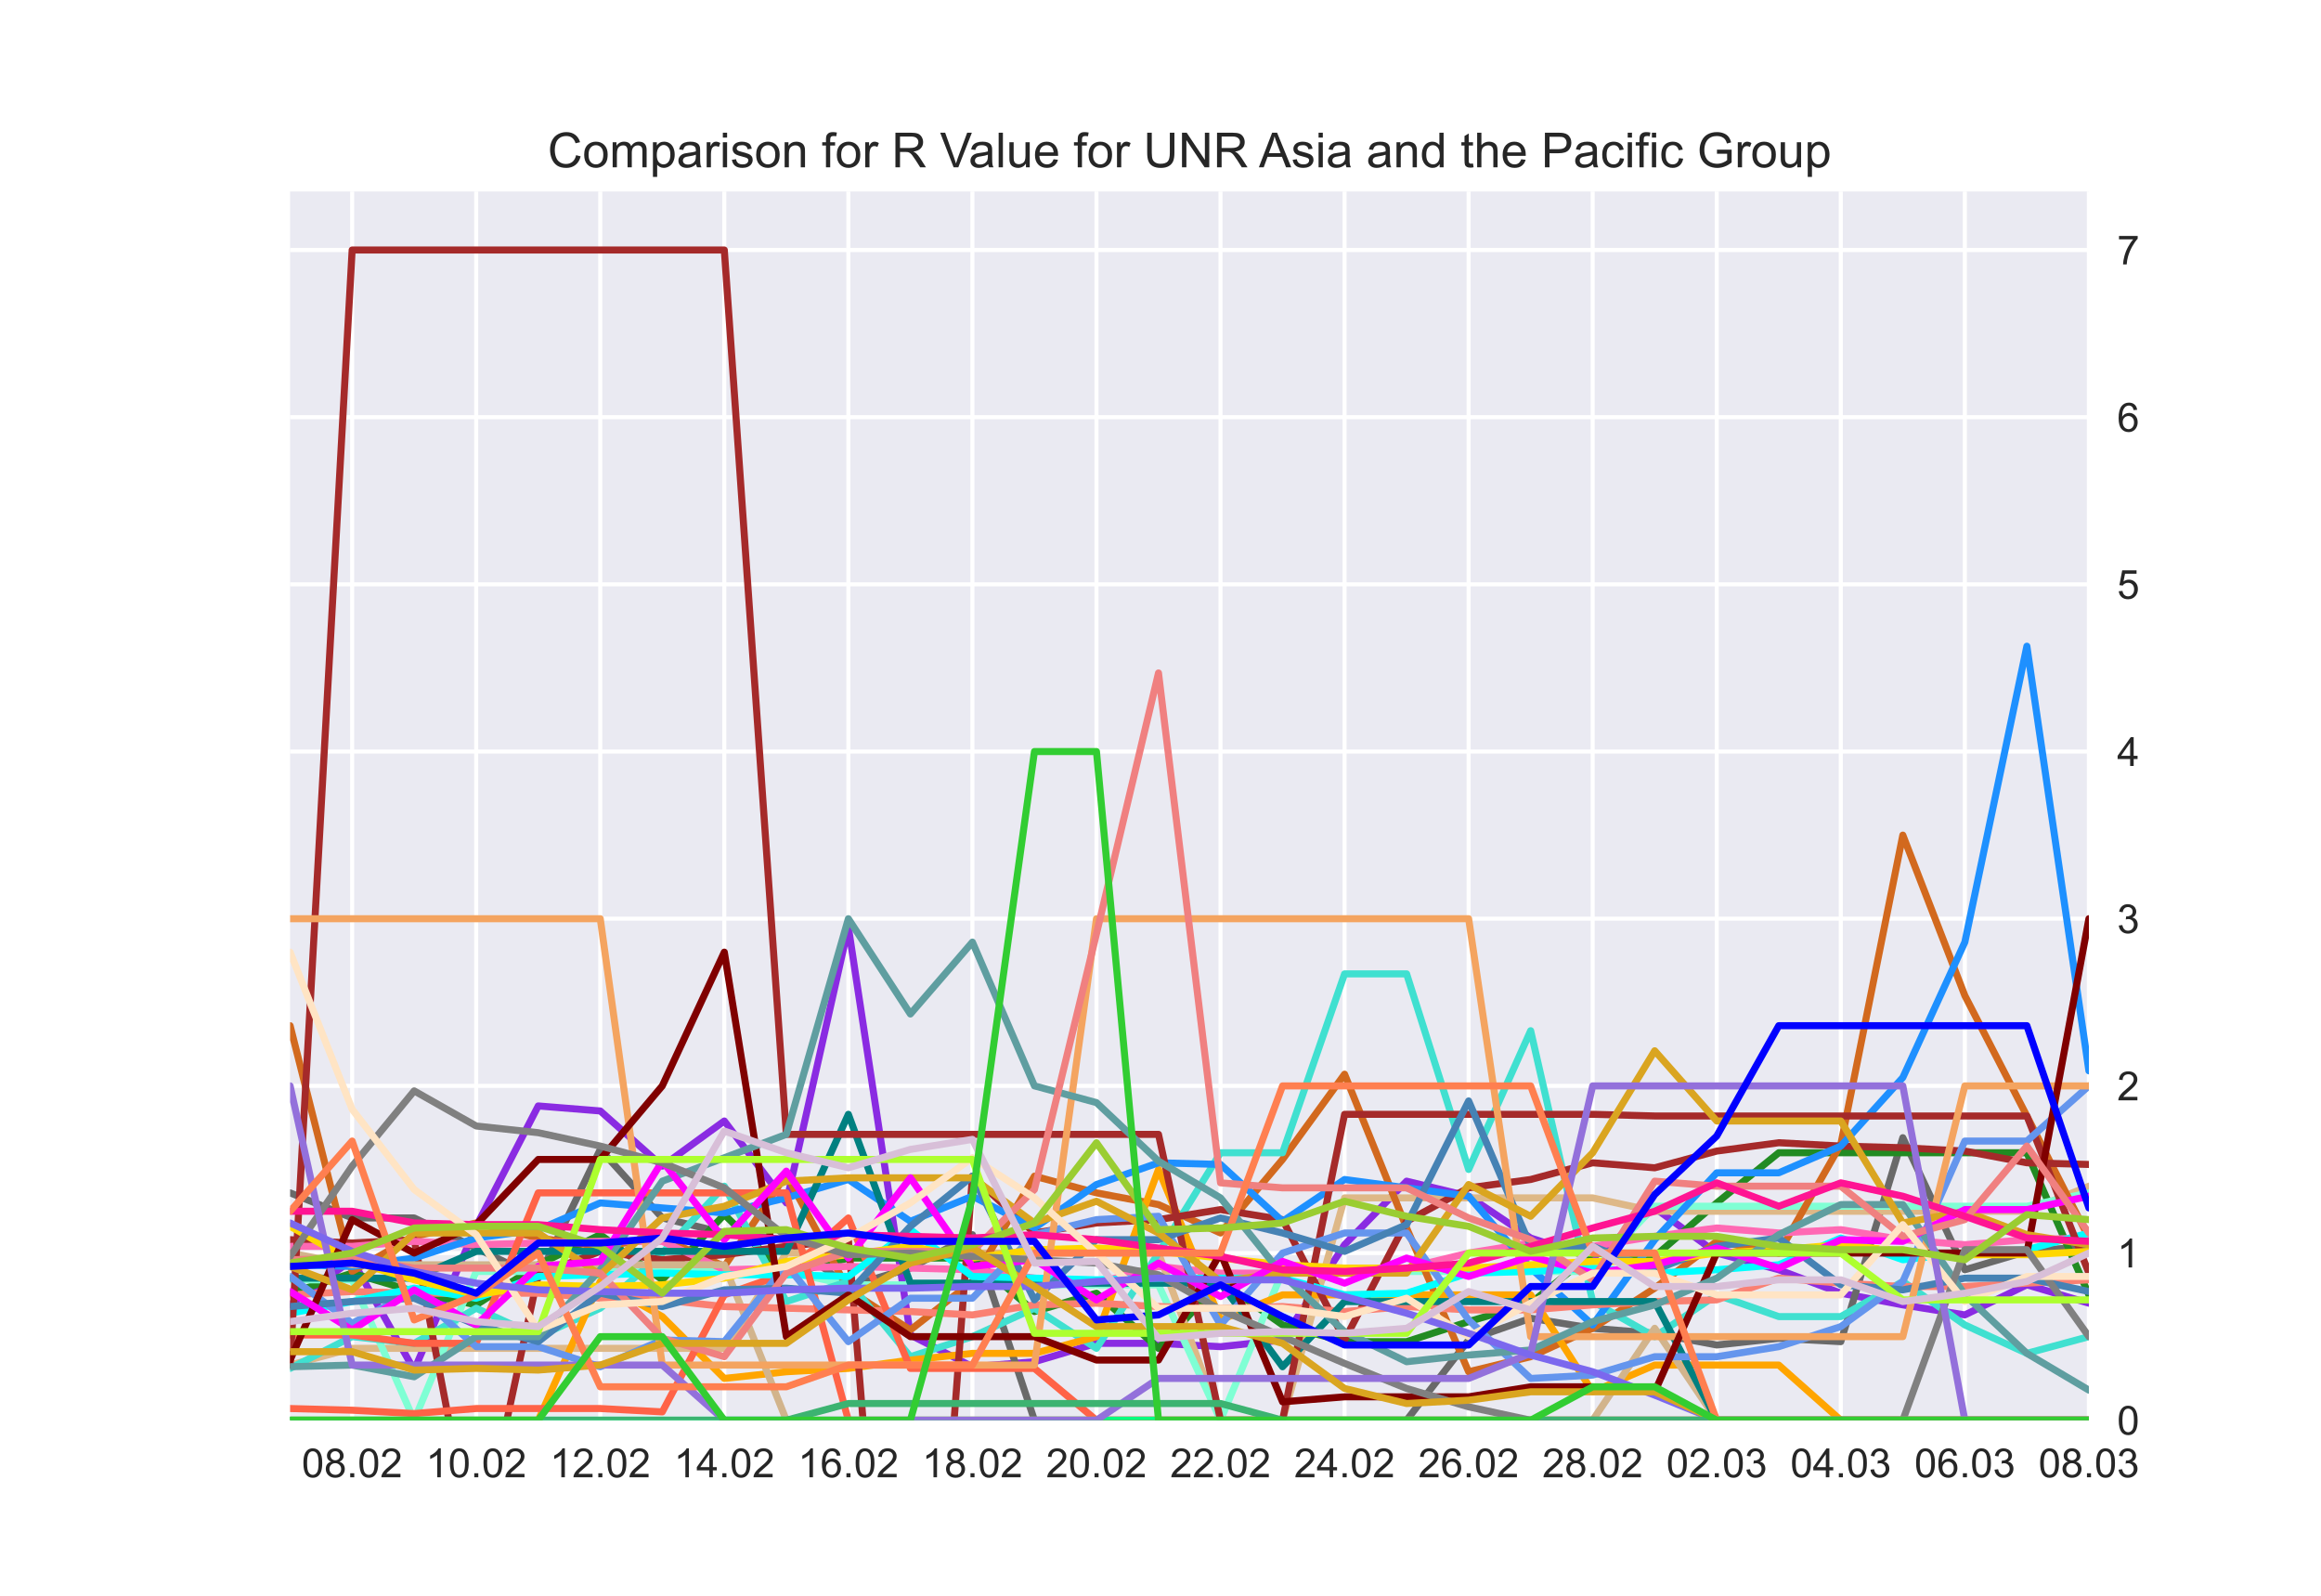 <?xml version="1.0" encoding="utf-8" standalone="no"?>
<!DOCTYPE svg PUBLIC "-//W3C//DTD SVG 1.1//EN"
  "http://www.w3.org/Graphics/SVG/1.1/DTD/svg11.dtd">
<!-- Created with matplotlib (https://matplotlib.org/) -->
<svg height="396pt" version="1.1" viewBox="0 0 576 396" width="576pt" xmlns="http://www.w3.org/2000/svg" xmlns:xlink="http://www.w3.org/1999/xlink">
 <defs>
  <style type="text/css">*{stroke-linecap:butt;stroke-linejoin:round;}</style>
 </defs>
 <g id="figure_1">
  <g id="patch_1">
   <path d="M 0 396 
L 576 396 
L 576 0 
L 0 0 
z
" style="fill:#ffffff;"/>
  </g>
  <g id="axes_1">
   <g id="patch_2">
    <path d="M 72 352.44 
L 518.4 352.44 
L 518.4 47.52 
L 72 47.52 
z
" style="fill:#eaeaf2;"/>
   </g>
   <g id="matplotlib.axis_1">
    <g id="xtick_1">
     <g id="line2d_1">
      <path clip-path="url(#p935ec1ec1d)" d="M 87.393 352.44 
L 87.393 47.52 
" style="fill:none;stroke:#ffffff;stroke-linecap:round;"/>
     </g>
     <g id="line2d_2"/>
     <g id="text_1">
      <!-- 08.02 -->
      <g style="fill:#262626;" transform="translate(74.882 366.598)scale(0.1 -0.1)">
       <defs>
        <path d="M 4.156 35.297 
Q 4.156 48 6.766 55.734 
Q 9.375 63.484 14.516 67.672 
Q 19.672 71.875 27.484 71.875 
Q 33.25 71.875 37.594 69.547 
Q 41.938 67.234 44.766 62.859 
Q 47.609 58.5 49.219 52.219 
Q 50.828 45.953 50.828 35.297 
Q 50.828 22.703 48.234 14.969 
Q 45.656 7.234 40.5 3 
Q 35.359 -1.219 27.484 -1.219 
Q 17.141 -1.219 11.234 6.203 
Q 4.156 15.141 4.156 35.297 
z
M 13.188 35.297 
Q 13.188 17.672 17.312 11.828 
Q 21.438 6 27.484 6 
Q 33.547 6 37.672 11.859 
Q 41.797 17.719 41.797 35.297 
Q 41.797 52.984 37.672 58.781 
Q 33.547 64.594 27.391 64.594 
Q 21.344 64.594 17.719 59.469 
Q 13.188 52.938 13.188 35.297 
z
" id="ArialMT-48"/>
        <path d="M 17.672 38.812 
Q 12.203 40.828 9.562 44.531 
Q 6.938 48.25 6.938 53.422 
Q 6.938 61.234 12.547 66.547 
Q 18.172 71.875 27.484 71.875 
Q 36.859 71.875 42.578 66.422 
Q 48.297 60.984 48.297 53.172 
Q 48.297 48.188 45.672 44.5 
Q 43.062 40.828 37.75 38.812 
Q 44.344 36.672 47.781 31.875 
Q 51.219 27.094 51.219 20.453 
Q 51.219 11.281 44.719 5.031 
Q 38.234 -1.219 27.641 -1.219 
Q 17.047 -1.219 10.547 5.047 
Q 4.047 11.328 4.047 20.703 
Q 4.047 27.688 7.594 32.391 
Q 11.141 37.109 17.672 38.812 
z
M 15.922 53.719 
Q 15.922 48.641 19.188 45.406 
Q 22.469 42.188 27.688 42.188 
Q 32.766 42.188 36.016 45.375 
Q 39.266 48.578 39.266 53.219 
Q 39.266 58.062 35.906 61.359 
Q 32.562 64.656 27.594 64.656 
Q 22.562 64.656 19.234 61.422 
Q 15.922 58.203 15.922 53.719 
z
M 13.094 20.656 
Q 13.094 16.891 14.875 13.375 
Q 16.656 9.859 20.172 7.922 
Q 23.688 6 27.734 6 
Q 34.031 6 38.125 10.047 
Q 42.234 14.109 42.234 20.359 
Q 42.234 26.703 38.016 30.859 
Q 33.797 35.016 27.438 35.016 
Q 21.234 35.016 17.156 30.906 
Q 13.094 26.812 13.094 20.656 
z
" id="ArialMT-56"/>
        <path d="M 9.078 0 
L 9.078 10.016 
L 19.094 10.016 
L 19.094 0 
z
" id="ArialMT-46"/>
        <path d="M 50.344 8.453 
L 50.344 0 
L 3.031 0 
Q 2.938 3.172 4.047 6.109 
Q 5.859 10.938 9.828 15.625 
Q 13.812 20.312 21.344 26.469 
Q 33.016 36.031 37.109 41.625 
Q 41.219 47.219 41.219 52.203 
Q 41.219 57.422 37.469 61 
Q 33.734 64.594 27.734 64.594 
Q 21.391 64.594 17.578 60.781 
Q 13.766 56.984 13.719 50.25 
L 4.688 51.172 
Q 5.609 61.281 11.656 66.578 
Q 17.719 71.875 27.938 71.875 
Q 38.234 71.875 44.234 66.156 
Q 50.25 60.453 50.25 52 
Q 50.25 47.703 48.484 43.547 
Q 46.734 39.406 42.656 34.812 
Q 38.578 30.219 29.109 22.219 
Q 21.188 15.578 18.938 13.203 
Q 16.703 10.844 15.234 8.453 
z
" id="ArialMT-50"/>
       </defs>
       <use xlink:href="#ArialMT-48"/>
       <use x="55.615" xlink:href="#ArialMT-56"/>
       <use x="111.23" xlink:href="#ArialMT-46"/>
       <use x="139.014" xlink:href="#ArialMT-48"/>
       <use x="194.629" xlink:href="#ArialMT-50"/>
      </g>
     </g>
    </g>
    <g id="xtick_2">
     <g id="line2d_3">
      <path clip-path="url(#p935ec1ec1d)" d="M 118.179 352.44 
L 118.179 47.52 
" style="fill:none;stroke:#ffffff;stroke-linecap:round;"/>
     </g>
     <g id="line2d_4"/>
     <g id="text_2">
      <!-- 10.02 -->
      <g style="fill:#262626;" transform="translate(105.668 366.598)scale(0.1 -0.1)">
       <defs>
        <path d="M 37.25 0 
L 28.469 0 
L 28.469 56 
Q 25.297 52.984 20.141 49.953 
Q 14.984 46.922 10.891 45.406 
L 10.891 53.906 
Q 18.266 57.375 23.781 62.297 
Q 29.297 67.234 31.594 71.875 
L 37.25 71.875 
z
" id="ArialMT-49"/>
       </defs>
       <use xlink:href="#ArialMT-49"/>
       <use x="55.615" xlink:href="#ArialMT-48"/>
       <use x="111.23" xlink:href="#ArialMT-46"/>
       <use x="139.014" xlink:href="#ArialMT-48"/>
       <use x="194.629" xlink:href="#ArialMT-50"/>
      </g>
     </g>
    </g>
    <g id="xtick_3">
     <g id="line2d_5">
      <path clip-path="url(#p935ec1ec1d)" d="M 148.966 352.44 
L 148.966 47.52 
" style="fill:none;stroke:#ffffff;stroke-linecap:round;"/>
     </g>
     <g id="line2d_6"/>
     <g id="text_3">
      <!-- 12.02 -->
      <g style="fill:#262626;" transform="translate(136.455 366.598)scale(0.1 -0.1)">
       <use xlink:href="#ArialMT-49"/>
       <use x="55.615" xlink:href="#ArialMT-50"/>
       <use x="111.23" xlink:href="#ArialMT-46"/>
       <use x="139.014" xlink:href="#ArialMT-48"/>
       <use x="194.629" xlink:href="#ArialMT-50"/>
      </g>
     </g>
    </g>
    <g id="xtick_4">
     <g id="line2d_7">
      <path clip-path="url(#p935ec1ec1d)" d="M 179.752 352.44 
L 179.752 47.52 
" style="fill:none;stroke:#ffffff;stroke-linecap:round;"/>
     </g>
     <g id="line2d_8"/>
     <g id="text_4">
      <!-- 14.02 -->
      <g style="fill:#262626;" transform="translate(167.241 366.598)scale(0.1 -0.1)">
       <defs>
        <path d="M 32.328 0 
L 32.328 17.141 
L 1.266 17.141 
L 1.266 25.203 
L 33.938 71.578 
L 41.109 71.578 
L 41.109 25.203 
L 50.781 25.203 
L 50.781 17.141 
L 41.109 17.141 
L 41.109 0 
z
M 32.328 25.203 
L 32.328 57.469 
L 9.906 25.203 
z
" id="ArialMT-52"/>
       </defs>
       <use xlink:href="#ArialMT-49"/>
       <use x="55.615" xlink:href="#ArialMT-52"/>
       <use x="111.23" xlink:href="#ArialMT-46"/>
       <use x="139.014" xlink:href="#ArialMT-48"/>
       <use x="194.629" xlink:href="#ArialMT-50"/>
      </g>
     </g>
    </g>
    <g id="xtick_5">
     <g id="line2d_9">
      <path clip-path="url(#p935ec1ec1d)" d="M 210.538 352.44 
L 210.538 47.52 
" style="fill:none;stroke:#ffffff;stroke-linecap:round;"/>
     </g>
     <g id="line2d_10"/>
     <g id="text_5">
      <!-- 16.02 -->
      <g style="fill:#262626;" transform="translate(198.027 366.598)scale(0.1 -0.1)">
       <defs>
        <path d="M 49.75 54.047 
L 41.016 53.375 
Q 39.844 58.547 37.703 60.891 
Q 34.125 64.656 28.906 64.656 
Q 24.703 64.656 21.531 62.312 
Q 17.391 59.281 14.984 53.469 
Q 12.594 47.656 12.5 36.922 
Q 15.672 41.75 20.266 44.094 
Q 24.859 46.438 29.891 46.438 
Q 38.672 46.438 44.844 39.969 
Q 51.031 33.5 51.031 23.25 
Q 51.031 16.5 48.125 10.719 
Q 45.219 4.938 40.141 1.859 
Q 35.062 -1.219 28.609 -1.219 
Q 17.625 -1.219 10.688 6.859 
Q 3.766 14.938 3.766 33.5 
Q 3.766 54.25 11.422 63.672 
Q 18.109 71.875 29.438 71.875 
Q 37.891 71.875 43.281 67.141 
Q 48.688 62.406 49.75 54.047 
z
M 13.875 23.188 
Q 13.875 18.656 15.797 14.5 
Q 17.719 10.359 21.188 8.172 
Q 24.656 6 28.469 6 
Q 34.031 6 38.031 10.484 
Q 42.047 14.984 42.047 22.703 
Q 42.047 30.125 38.078 34.391 
Q 34.125 38.672 28.125 38.672 
Q 22.172 38.672 18.016 34.391 
Q 13.875 30.125 13.875 23.188 
z
" id="ArialMT-54"/>
       </defs>
       <use xlink:href="#ArialMT-49"/>
       <use x="55.615" xlink:href="#ArialMT-54"/>
       <use x="111.23" xlink:href="#ArialMT-46"/>
       <use x="139.014" xlink:href="#ArialMT-48"/>
       <use x="194.629" xlink:href="#ArialMT-50"/>
      </g>
     </g>
    </g>
    <g id="xtick_6">
     <g id="line2d_11">
      <path clip-path="url(#p935ec1ec1d)" d="M 241.324 352.44 
L 241.324 47.52 
" style="fill:none;stroke:#ffffff;stroke-linecap:round;"/>
     </g>
     <g id="line2d_12"/>
     <g id="text_6">
      <!-- 18.02 -->
      <g style="fill:#262626;" transform="translate(228.813 366.598)scale(0.1 -0.1)">
       <use xlink:href="#ArialMT-49"/>
       <use x="55.615" xlink:href="#ArialMT-56"/>
       <use x="111.23" xlink:href="#ArialMT-46"/>
       <use x="139.014" xlink:href="#ArialMT-48"/>
       <use x="194.629" xlink:href="#ArialMT-50"/>
      </g>
     </g>
    </g>
    <g id="xtick_7">
     <g id="line2d_13">
      <path clip-path="url(#p935ec1ec1d)" d="M 272.11 352.44 
L 272.11 47.52 
" style="fill:none;stroke:#ffffff;stroke-linecap:round;"/>
     </g>
     <g id="line2d_14"/>
     <g id="text_7">
      <!-- 20.02 -->
      <g style="fill:#262626;" transform="translate(259.599 366.598)scale(0.1 -0.1)">
       <use xlink:href="#ArialMT-50"/>
       <use x="55.615" xlink:href="#ArialMT-48"/>
       <use x="111.23" xlink:href="#ArialMT-46"/>
       <use x="139.014" xlink:href="#ArialMT-48"/>
       <use x="194.629" xlink:href="#ArialMT-50"/>
      </g>
     </g>
    </g>
    <g id="xtick_8">
     <g id="line2d_15">
      <path clip-path="url(#p935ec1ec1d)" d="M 302.897 352.44 
L 302.897 47.52 
" style="fill:none;stroke:#ffffff;stroke-linecap:round;"/>
     </g>
     <g id="line2d_16"/>
     <g id="text_8">
      <!-- 22.02 -->
      <g style="fill:#262626;" transform="translate(290.386 366.598)scale(0.1 -0.1)">
       <use xlink:href="#ArialMT-50"/>
       <use x="55.615" xlink:href="#ArialMT-50"/>
       <use x="111.23" xlink:href="#ArialMT-46"/>
       <use x="139.014" xlink:href="#ArialMT-48"/>
       <use x="194.629" xlink:href="#ArialMT-50"/>
      </g>
     </g>
    </g>
    <g id="xtick_9">
     <g id="line2d_17">
      <path clip-path="url(#p935ec1ec1d)" d="M 333.683 352.44 
L 333.683 47.52 
" style="fill:none;stroke:#ffffff;stroke-linecap:round;"/>
     </g>
     <g id="line2d_18"/>
     <g id="text_9">
      <!-- 24.02 -->
      <g style="fill:#262626;" transform="translate(321.172 366.598)scale(0.1 -0.1)">
       <use xlink:href="#ArialMT-50"/>
       <use x="55.615" xlink:href="#ArialMT-52"/>
       <use x="111.23" xlink:href="#ArialMT-46"/>
       <use x="139.014" xlink:href="#ArialMT-48"/>
       <use x="194.629" xlink:href="#ArialMT-50"/>
      </g>
     </g>
    </g>
    <g id="xtick_10">
     <g id="line2d_19">
      <path clip-path="url(#p935ec1ec1d)" d="M 364.469 352.44 
L 364.469 47.52 
" style="fill:none;stroke:#ffffff;stroke-linecap:round;"/>
     </g>
     <g id="line2d_20"/>
     <g id="text_10">
      <!-- 26.02 -->
      <g style="fill:#262626;" transform="translate(351.958 366.598)scale(0.1 -0.1)">
       <use xlink:href="#ArialMT-50"/>
       <use x="55.615" xlink:href="#ArialMT-54"/>
       <use x="111.23" xlink:href="#ArialMT-46"/>
       <use x="139.014" xlink:href="#ArialMT-48"/>
       <use x="194.629" xlink:href="#ArialMT-50"/>
      </g>
     </g>
    </g>
    <g id="xtick_11">
     <g id="line2d_21">
      <path clip-path="url(#p935ec1ec1d)" d="M 395.255 352.44 
L 395.255 47.52 
" style="fill:none;stroke:#ffffff;stroke-linecap:round;"/>
     </g>
     <g id="line2d_22"/>
     <g id="text_11">
      <!-- 28.02 -->
      <g style="fill:#262626;" transform="translate(382.744 366.598)scale(0.1 -0.1)">
       <use xlink:href="#ArialMT-50"/>
       <use x="55.615" xlink:href="#ArialMT-56"/>
       <use x="111.23" xlink:href="#ArialMT-46"/>
       <use x="139.014" xlink:href="#ArialMT-48"/>
       <use x="194.629" xlink:href="#ArialMT-50"/>
      </g>
     </g>
    </g>
    <g id="xtick_12">
     <g id="line2d_23">
      <path clip-path="url(#p935ec1ec1d)" d="M 426.041 352.44 
L 426.041 47.52 
" style="fill:none;stroke:#ffffff;stroke-linecap:round;"/>
     </g>
     <g id="line2d_24"/>
     <g id="text_12">
      <!-- 02.03 -->
      <g style="fill:#262626;" transform="translate(413.53 366.598)scale(0.1 -0.1)">
       <defs>
        <path d="M 4.203 18.891 
L 12.984 20.062 
Q 14.5 12.594 18.141 9.297 
Q 21.781 6 27 6 
Q 33.203 6 37.469 10.297 
Q 41.75 14.594 41.75 20.953 
Q 41.75 27 37.797 30.922 
Q 33.844 34.859 27.734 34.859 
Q 25.25 34.859 21.531 33.891 
L 22.516 41.609 
Q 23.391 41.5 23.922 41.5 
Q 29.547 41.5 34.031 44.422 
Q 38.531 47.359 38.531 53.469 
Q 38.531 58.297 35.25 61.469 
Q 31.984 64.656 26.812 64.656 
Q 21.688 64.656 18.266 61.422 
Q 14.844 58.203 13.875 51.766 
L 5.078 53.328 
Q 6.688 62.156 12.391 67.016 
Q 18.109 71.875 26.609 71.875 
Q 32.469 71.875 37.391 69.359 
Q 42.328 66.844 44.938 62.5 
Q 47.562 58.156 47.562 53.266 
Q 47.562 48.641 45.062 44.828 
Q 42.578 41.016 37.703 38.766 
Q 44.047 37.312 47.562 32.688 
Q 51.078 28.078 51.078 21.141 
Q 51.078 11.766 44.234 5.25 
Q 37.406 -1.266 26.953 -1.266 
Q 17.531 -1.266 11.297 4.344 
Q 5.078 9.969 4.203 18.891 
z
" id="ArialMT-51"/>
       </defs>
       <use xlink:href="#ArialMT-48"/>
       <use x="55.615" xlink:href="#ArialMT-50"/>
       <use x="111.23" xlink:href="#ArialMT-46"/>
       <use x="139.014" xlink:href="#ArialMT-48"/>
       <use x="194.629" xlink:href="#ArialMT-51"/>
      </g>
     </g>
    </g>
    <g id="xtick_13">
     <g id="line2d_25">
      <path clip-path="url(#p935ec1ec1d)" d="M 456.828 352.44 
L 456.828 47.52 
" style="fill:none;stroke:#ffffff;stroke-linecap:round;"/>
     </g>
     <g id="line2d_26"/>
     <g id="text_13">
      <!-- 04.03 -->
      <g style="fill:#262626;" transform="translate(444.317 366.598)scale(0.1 -0.1)">
       <use xlink:href="#ArialMT-48"/>
       <use x="55.615" xlink:href="#ArialMT-52"/>
       <use x="111.23" xlink:href="#ArialMT-46"/>
       <use x="139.014" xlink:href="#ArialMT-48"/>
       <use x="194.629" xlink:href="#ArialMT-51"/>
      </g>
     </g>
    </g>
    <g id="xtick_14">
     <g id="line2d_27">
      <path clip-path="url(#p935ec1ec1d)" d="M 487.614 352.44 
L 487.614 47.52 
" style="fill:none;stroke:#ffffff;stroke-linecap:round;"/>
     </g>
     <g id="line2d_28"/>
     <g id="text_14">
      <!-- 06.03 -->
      <g style="fill:#262626;" transform="translate(475.103 366.598)scale(0.1 -0.1)">
       <use xlink:href="#ArialMT-48"/>
       <use x="55.615" xlink:href="#ArialMT-54"/>
       <use x="111.23" xlink:href="#ArialMT-46"/>
       <use x="139.014" xlink:href="#ArialMT-48"/>
       <use x="194.629" xlink:href="#ArialMT-51"/>
      </g>
     </g>
    </g>
    <g id="xtick_15">
     <g id="line2d_29">
      <path clip-path="url(#p935ec1ec1d)" d="M 518.4 352.44 
L 518.4 47.52 
" style="fill:none;stroke:#ffffff;stroke-linecap:round;"/>
     </g>
     <g id="line2d_30"/>
     <g id="text_15">
      <!-- 08.03 -->
      <g style="fill:#262626;" transform="translate(505.889 366.598)scale(0.1 -0.1)">
       <use xlink:href="#ArialMT-48"/>
       <use x="55.615" xlink:href="#ArialMT-56"/>
       <use x="111.23" xlink:href="#ArialMT-46"/>
       <use x="139.014" xlink:href="#ArialMT-48"/>
       <use x="194.629" xlink:href="#ArialMT-51"/>
      </g>
     </g>
    </g>
   </g>
   <g id="matplotlib.axis_2">
    <g id="ytick_1">
     <g id="line2d_31">
      <path clip-path="url(#p935ec1ec1d)" d="M 72 352.44 
L 518.4 352.44 
" style="fill:none;stroke:#ffffff;stroke-linecap:round;"/>
     </g>
     <g id="line2d_32"/>
     <g id="text_16">
      <!-- 0 -->
      <g style="fill:#262626;" transform="translate(525.4 356.019)scale(0.1 -0.1)">
       <use xlink:href="#ArialMT-48"/>
      </g>
     </g>
    </g>
    <g id="ytick_2">
     <g id="line2d_33">
      <path clip-path="url(#p935ec1ec1d)" d="M 72 310.954 
L 518.4 310.954 
" style="fill:none;stroke:#ffffff;stroke-linecap:round;"/>
     </g>
     <g id="line2d_34"/>
     <g id="text_17">
      <!-- 1 -->
      <g style="fill:#262626;" transform="translate(525.4 314.533)scale(0.1 -0.1)">
       <use xlink:href="#ArialMT-49"/>
      </g>
     </g>
    </g>
    <g id="ytick_3">
     <g id="line2d_35">
      <path clip-path="url(#p935ec1ec1d)" d="M 72 269.469 
L 518.4 269.469 
" style="fill:none;stroke:#ffffff;stroke-linecap:round;"/>
     </g>
     <g id="line2d_36"/>
     <g id="text_18">
      <!-- 2 -->
      <g style="fill:#262626;" transform="translate(525.4 273.047)scale(0.1 -0.1)">
       <use xlink:href="#ArialMT-50"/>
      </g>
     </g>
    </g>
    <g id="ytick_4">
     <g id="line2d_37">
      <path clip-path="url(#p935ec1ec1d)" d="M 72 227.983 
L 518.4 227.983 
" style="fill:none;stroke:#ffffff;stroke-linecap:round;"/>
     </g>
     <g id="line2d_38"/>
     <g id="text_19">
      <!-- 3 -->
      <g style="fill:#262626;" transform="translate(525.4 231.562)scale(0.1 -0.1)">
       <use xlink:href="#ArialMT-51"/>
      </g>
     </g>
    </g>
    <g id="ytick_5">
     <g id="line2d_39">
      <path clip-path="url(#p935ec1ec1d)" d="M 72 186.497 
L 518.4 186.497 
" style="fill:none;stroke:#ffffff;stroke-linecap:round;"/>
     </g>
     <g id="line2d_40"/>
     <g id="text_20">
      <!-- 4 -->
      <g style="fill:#262626;" transform="translate(525.4 190.076)scale(0.1 -0.1)">
       <use xlink:href="#ArialMT-52"/>
      </g>
     </g>
    </g>
    <g id="ytick_6">
     <g id="line2d_41">
      <path clip-path="url(#p935ec1ec1d)" d="M 72 145.011 
L 518.4 145.011 
" style="fill:none;stroke:#ffffff;stroke-linecap:round;"/>
     </g>
     <g id="line2d_42"/>
     <g id="text_21">
      <!-- 5 -->
      <g style="fill:#262626;" transform="translate(525.4 148.59)scale(0.1 -0.1)">
       <defs>
        <path d="M 4.156 18.75 
L 13.375 19.531 
Q 14.406 12.797 18.141 9.391 
Q 21.875 6 27.156 6 
Q 33.5 6 37.891 10.781 
Q 42.281 15.578 42.281 23.484 
Q 42.281 31 38.062 35.344 
Q 33.844 39.703 27 39.703 
Q 22.75 39.703 19.328 37.766 
Q 15.922 35.844 13.969 32.766 
L 5.719 33.844 
L 12.641 70.609 
L 48.25 70.609 
L 48.25 62.203 
L 19.672 62.203 
L 15.828 42.969 
Q 22.266 47.469 29.344 47.469 
Q 38.719 47.469 45.156 40.969 
Q 51.609 34.469 51.609 24.266 
Q 51.609 14.547 45.953 7.469 
Q 39.062 -1.219 27.156 -1.219 
Q 17.391 -1.219 11.203 4.25 
Q 5.031 9.719 4.156 18.75 
z
" id="ArialMT-53"/>
       </defs>
       <use xlink:href="#ArialMT-53"/>
      </g>
     </g>
    </g>
    <g id="ytick_7">
     <g id="line2d_43">
      <path clip-path="url(#p935ec1ec1d)" d="M 72 103.526 
L 518.4 103.526 
" style="fill:none;stroke:#ffffff;stroke-linecap:round;"/>
     </g>
     <g id="line2d_44"/>
     <g id="text_22">
      <!-- 6 -->
      <g style="fill:#262626;" transform="translate(525.4 107.105)scale(0.1 -0.1)">
       <use xlink:href="#ArialMT-54"/>
      </g>
     </g>
    </g>
    <g id="ytick_8">
     <g id="line2d_45">
      <path clip-path="url(#p935ec1ec1d)" d="M 72 62.04 
L 518.4 62.04 
" style="fill:none;stroke:#ffffff;stroke-linecap:round;"/>
     </g>
     <g id="line2d_46"/>
     <g id="text_23">
      <!-- 7 -->
      <g style="fill:#262626;" transform="translate(525.4 65.619)scale(0.1 -0.1)">
       <defs>
        <path d="M 4.734 62.203 
L 4.734 70.656 
L 51.078 70.656 
L 51.078 63.812 
Q 44.234 56.547 37.516 44.484 
Q 30.812 32.422 27.156 19.672 
Q 24.516 10.688 23.781 0 
L 14.75 0 
Q 14.891 8.453 18.062 20.406 
Q 21.234 32.375 27.172 43.484 
Q 33.109 54.594 39.797 62.203 
z
" id="ArialMT-55"/>
       </defs>
       <use xlink:href="#ArialMT-55"/>
      </g>
     </g>
    </g>
   </g>
   <g id="line2d_47">
    <path clip-path="url(#p935ec1ec1d)" d="M 72 323.815 
L 87.393 312.614 
L 102.786 339.994 
L 118.179 304.317 
L 133.572 274.447 
L 148.966 275.691 
L 164.359 289.382 
L 179.752 278.181 
L 195.145 298.509 
L 210.538 230.057 
L 225.931 331.282 
L 241.324 339.165 
L 256.717 337.92 
L 272.11 333.357 
L 287.503 333.357 
L 302.897 334.186 
L 318.29 332.527 
L 333.683 308.88 
L 349.076 293.115 
L 364.469 296.849 
L 379.862 307.221 
L 395.255 312.199 
L 410.648 299.753 
L 426.041 310.954 
L 441.434 315.103 
L 456.828 320.911 
L 472.221 323.815 
L 487.614 326.304 
L 503.007 318.837 
L 518.4 323.4 
" style="fill:none;stroke:#8a2be2;stroke-linecap:round;stroke-width:1.75;"/>
   </g>
   <g id="line2d_48">
    <path clip-path="url(#p935ec1ec1d)" d="M 72 296.019 
L 87.393 302.242 
L 102.786 302.242 
L 118.179 309.71 
L 133.572 317.177 
L 148.966 285.233 
L 164.359 302.242 
L 179.752 305.976 
L 195.145 307.635 
L 210.538 319.251 
L 225.931 314.688 
L 241.324 306.391 
L 256.717 352.44 
L 272.11 352.44 
L 287.503 352.44 
L 302.897 352.44 
L 318.29 352.44 
L 333.683 352.44 
L 349.076 352.44 
L 364.469 332.527 
L 379.862 327.134 
L 395.255 329.623 
L 410.648 330.867 
L 426.041 333.771 
L 441.434 332.112 
L 456.828 332.942 
L 472.221 282.329 
L 487.614 315.103 
L 503.007 310.539 
L 518.4 309.295 
" style="fill:none;stroke:#696969;stroke-linecap:round;stroke-width:1.75;"/>
   </g>
   <g id="line2d_49">
    <path clip-path="url(#p935ec1ec1d)" d="M 72 320.911 
L 87.393 315.933 
L 102.786 320.496 
L 118.179 323.815 
L 133.572 313.858 
L 148.966 306.391 
L 164.359 317.592 
L 179.752 301.413 
L 195.145 316.347 
L 210.538 312.199 
L 225.931 312.199 
L 241.324 312.199 
L 256.717 325.474 
L 272.11 320.911 
L 287.503 334.601 
L 302.897 318.007 
L 318.29 328.793 
L 333.683 332.942 
L 349.076 332.942 
L 364.469 327.963 
L 379.862 323.4 
L 395.255 310.954 
L 410.648 311.784 
L 426.041 298.509 
L 441.434 286.063 
L 456.828 286.063 
L 472.221 286.063 
L 487.614 286.063 
L 503.007 286.063 
L 518.4 321.326 
" style="fill:none;stroke:#228b22;stroke-linecap:round;stroke-width:1.75;"/>
   </g>
   <g id="line2d_50">
    <path clip-path="url(#p935ec1ec1d)" d="M 72 338.75 
L 87.393 334.601 
L 102.786 334.601 
L 118.179 334.601 
L 133.572 334.601 
L 148.966 334.601 
L 164.359 334.601 
L 179.752 334.601 
L 195.145 310.954 
L 210.538 310.954 
L 225.931 310.954 
L 241.324 310.954 
L 256.717 310.954 
L 272.11 310.954 
L 287.503 310.954 
L 302.897 352.44 
L 318.29 352.44 
L 333.683 297.264 
L 349.076 297.264 
L 364.469 297.264 
L 379.862 297.264 
L 395.255 297.264 
L 410.648 300.583 
L 426.041 300.583 
L 441.434 300.583 
L 456.828 300.583 
L 472.221 300.583 
L 487.614 300.583 
L 503.007 300.583 
L 518.4 294.36 
" style="fill:none;stroke:#deb887;stroke-linecap:round;stroke-width:1.75;"/>
   </g>
   <g id="line2d_51">
    <path clip-path="url(#p935ec1ec1d)" d="M 72 317.592 
L 87.393 317.592 
L 102.786 352.44 
L 118.179 315.518 
L 133.572 315.518 
L 148.966 315.518 
L 164.359 315.518 
L 179.752 315.518 
L 195.145 315.518 
L 210.538 318.837 
L 225.931 318.837 
L 241.324 318.837 
L 256.717 318.837 
L 272.11 318.837 
L 287.503 318.837 
L 302.897 352.44 
L 318.29 315.518 
L 333.683 315.518 
L 349.076 315.518 
L 364.469 315.518 
L 379.862 315.518 
L 395.255 315.518 
L 410.648 299.338 
L 426.041 299.338 
L 441.434 299.338 
L 456.828 299.338 
L 472.221 299.338 
L 487.614 299.338 
L 503.007 299.338 
L 518.4 296.019 
" style="fill:none;stroke:#7fffd4;stroke-linecap:round;stroke-width:1.75;"/>
   </g>
   <g id="line2d_52">
    <path clip-path="url(#p935ec1ec1d)" d="M 72 254.534 
L 87.393 315.518 
L 102.786 306.806 
L 118.179 303.487 
L 133.572 307.221 
L 148.966 309.295 
L 164.359 307.221 
L 179.752 314.273 
L 195.145 291.456 
L 210.538 320.081 
L 225.931 330.038 
L 241.324 318.007 
L 256.717 291.871 
L 272.11 296.019 
L 287.503 298.923 
L 302.897 305.976 
L 318.29 287.722 
L 333.683 266.565 
L 349.076 304.731 
L 364.469 340.409 
L 379.862 336.675 
L 395.255 329.623 
L 410.648 319.666 
L 426.041 308.05 
L 441.434 310.954 
L 456.828 283.989 
L 472.221 207.24 
L 487.614 247.066 
L 503.007 276.936 
L 518.4 307.221 
" style="fill:none;stroke:#d2691e;stroke-linecap:round;stroke-width:1.75;"/>
   </g>
   <g id="line2d_53">
    <path clip-path="url(#p935ec1ec1d)" d="M 72 339.579 
L 87.393 331.697 
L 102.786 333.357 
L 118.179 324.645 
L 133.572 331.697 
L 148.966 324.645 
L 164.359 310.954 
L 179.752 294.36 
L 195.145 322.985 
L 210.538 318.007 
L 225.931 336.675 
L 241.324 331.697 
L 256.717 324.645 
L 272.11 334.601 
L 287.503 310.954 
L 302.897 286.063 
L 318.29 286.063 
L 333.683 241.673 
L 349.076 241.673 
L 364.469 290.211 
L 379.862 255.778 
L 395.255 322.985 
L 410.648 331.697 
L 426.041 321.326 
L 441.434 326.719 
L 456.828 326.719 
L 472.221 318.007 
L 487.614 328.793 
L 503.007 335.846 
L 518.4 331.697 
" style="fill:none;stroke:#40e0d0;stroke-linecap:round;stroke-width:1.75;"/>
   </g>
   <g id="line2d_54">
    <path clip-path="url(#p935ec1ec1d)" d="M 72 352.44 
L 87.393 352.44 
L 102.786 352.44 
L 118.179 352.44 
L 133.572 352.44 
L 148.966 318.007 
L 164.359 326.719 
L 179.752 342.069 
L 195.145 340.409 
L 210.538 339.579 
L 225.931 337.505 
L 241.324 335.846 
L 256.717 335.846 
L 272.11 331.697 
L 287.503 290.211 
L 302.897 327.549 
L 318.29 321.326 
L 333.683 321.326 
L 349.076 321.326 
L 364.469 321.326 
L 379.862 321.326 
L 395.255 345.387 
L 410.648 338.75 
L 426.041 338.75 
L 441.434 338.75 
L 456.828 352.44 
L 472.221 352.44 
L 487.614 352.44 
L 503.007 352.44 
L 518.4 352.44 
" style="fill:none;stroke:#ffa500;stroke-linecap:round;stroke-width:1.75;"/>
   </g>
   <g id="line2d_55">
    <path clip-path="url(#p935ec1ec1d)" d="M 72 307.635 
L 87.393 308.465 
L 102.786 307.635 
L 118.179 387.703 
L 133.572 316.347 
L 148.966 310.539 
L 164.359 312.614 
L 179.752 311.369 
L 195.145 309.295 
L 210.538 307.635 
L 217.794 397 
M 233.444 397 
L 241.324 291.871 
L 256.717 305.976 
L 272.11 303.487 
L 287.503 302.657 
L 302.897 300.168 
L 318.29 302.657 
L 333.683 332.527 
L 349.076 303.072 
L 364.469 294.775 
L 379.862 292.701 
L 395.255 288.552 
L 410.648 289.797 
L 426.041 285.648 
L 441.434 283.574 
L 456.828 284.403 
L 472.221 284.818 
L 487.614 285.648 
L 503.007 288.552 
L 518.4 288.967 
" style="fill:none;stroke:#a52a2a;stroke-linecap:round;stroke-width:1.75;"/>
   </g>
   <g id="line2d_56">
    <path clip-path="url(#p935ec1ec1d)" d="M 72 309.295 
L 87.393 309.295 
L 102.786 308.05 
L 118.179 308.88 
L 133.572 308.465 
L 148.966 308.05 
L 164.359 308.05 
L 179.752 315.103 
L 195.145 314.688 
L 210.538 314.273 
L 225.931 314.688 
L 241.324 315.103 
L 256.717 317.177 
L 272.11 318.422 
L 287.503 314.273 
L 302.897 315.933 
L 318.29 315.933 
L 333.683 314.688 
L 349.076 314.688 
L 364.469 310.954 
L 379.862 308.465 
L 395.255 309.295 
L 410.648 306.806 
L 426.041 304.731 
L 441.434 305.976 
L 456.828 305.146 
L 472.221 307.635 
L 487.614 308.88 
L 503.007 307.635 
L 518.4 307.221 
" style="fill:none;stroke:#ff69b4;stroke-linecap:round;stroke-width:1.75;"/>
   </g>
   <g id="line2d_57">
    <path clip-path="url(#p935ec1ec1d)" d="M 72 313.858 
L 87.393 314.273 
L 102.786 312.199 
L 118.179 307.221 
L 133.572 305.146 
L 148.966 298.509 
L 164.359 299.753 
L 179.752 300.998 
L 195.145 297.264 
L 210.538 292.701 
L 225.931 303.072 
L 241.324 296.849 
L 256.717 304.731 
L 272.11 293.945 
L 287.503 288.552 
L 302.897 288.967 
L 318.29 303.072 
L 333.683 292.701 
L 349.076 294.775 
L 364.469 296.849 
L 379.862 314.688 
L 395.255 328.793 
L 410.648 307.635 
L 426.041 291.041 
L 441.434 291.041 
L 456.828 284.403 
L 472.221 267.394 
L 487.614 233.791 
L 503.007 160.361 
L 518.4 265.735 
" style="fill:none;stroke:#1e90ff;stroke-linecap:round;stroke-width:1.75;"/>
   </g>
   <g id="line2d_58">
    <path clip-path="url(#p935ec1ec1d)" d="M 72 310.954 
L 87.393 313.858 
L 102.786 313.858 
L 118.179 313.858 
L 133.572 313.858 
L 148.966 313.858 
L 164.359 313.858 
L 179.752 313.858 
L 195.145 352.44 
L 210.538 352.44 
L 225.931 352.44 
L 241.324 352.44 
L 256.717 352.44 
L 272.11 352.44 
L 287.503 352.44 
L 302.897 352.44 
L 318.29 352.44 
L 333.683 352.44 
L 349.076 352.44 
L 364.469 352.44 
L 379.862 352.44 
L 395.255 352.44 
L 410.648 329.623 
L 426.041 352.44 
L 441.434 352.44 
L 456.828 352.44 
L 472.221 352.44 
L 487.614 352.44 
L 503.007 352.44 
L 518.4 352.44 
" style="fill:none;stroke:#d2b48c;stroke-linecap:round;stroke-width:1.75;"/>
   </g>
   <g id="line2d_59">
    <path clip-path="url(#p935ec1ec1d)" d="M 72 321.326 
L 87.393 320.496 
L 102.786 320.911 
L 118.179 320.911 
L 133.572 320.911 
L 148.966 322.155 
L 164.359 322.57 
L 179.752 324.23 
L 195.145 324.645 
L 210.538 325.059 
L 225.931 325.474 
L 241.324 326.304 
L 256.717 323.815 
L 272.11 323.4 
L 287.503 324.23 
L 302.897 324.645 
L 318.29 324.23 
L 333.683 325.474 
L 349.076 324.23 
L 364.469 325.059 
L 379.862 325.059 
L 395.255 323.815 
L 410.648 322.985 
L 426.041 322.57 
L 441.434 317.177 
L 456.828 318.422 
L 472.221 319.251 
L 487.614 319.251 
L 503.007 318.422 
L 518.4 317.592 
" style="fill:none;stroke:#fa8072;stroke-linecap:round;stroke-width:1.75;"/>
   </g>
   <g id="line2d_60">
    <path clip-path="url(#p935ec1ec1d)" d="M 72 317.177 
L 87.393 317.177 
L 102.786 317.177 
L 118.179 310.539 
L 133.572 310.539 
L 148.966 310.539 
L 164.359 310.539 
L 179.752 310.539 
L 195.145 310.539 
L 210.538 276.521 
L 225.931 318.422 
L 241.324 318.422 
L 256.717 318.422 
L 272.11 318.422 
L 287.503 318.422 
L 302.897 318.422 
L 318.29 339.165 
L 333.683 322.985 
L 349.076 322.985 
L 364.469 322.985 
L 379.862 322.985 
L 395.255 322.985 
L 410.648 322.985 
L 426.041 352.44 
L 441.434 352.44 
L 456.828 352.44 
L 472.221 352.44 
L 487.614 352.44 
L 503.007 352.44 
L 518.4 352.44 
" style="fill:none;stroke:#008080;stroke-linecap:round;stroke-width:1.75;"/>
   </g>
   <g id="line2d_61">
    <path clip-path="url(#p935ec1ec1d)" d="M 72 349.536 
L 87.393 349.951 
L 102.786 350.781 
L 118.179 349.536 
L 133.572 349.536 
L 148.966 349.536 
L 164.359 350.366 
L 179.752 321.326 
L 195.145 315.933 
L 210.538 302.242 
L 225.931 339.579 
L 241.324 339.579 
L 256.717 339.579 
L 272.11 352.44 
L 287.503 352.44 
L 302.897 352.44 
L 318.29 352.44 
L 333.683 352.44 
L 349.076 352.44 
L 364.469 352.44 
L 379.862 352.44 
L 395.255 352.44 
L 410.648 352.44 
L 426.041 352.44 
L 441.434 352.44 
L 456.828 352.44 
L 472.221 352.44 
L 487.614 352.44 
L 503.007 352.44 
L 518.4 352.44 
" style="fill:none;stroke:#ff6347;stroke-linecap:round;stroke-width:1.75;"/>
   </g>
   <g id="line2d_62">
    <path clip-path="url(#p935ec1ec1d)" d="M 72 325.889 
L 87.393 322.985 
L 102.786 319.666 
L 118.179 322.155 
L 133.572 316.762 
L 148.966 316.347 
L 164.359 315.933 
L 179.752 316.347 
L 195.145 316.347 
L 210.538 316.762 
L 225.931 305.146 
L 241.324 316.762 
L 256.717 317.177 
L 272.11 317.592 
L 287.503 317.177 
L 302.897 317.177 
L 318.29 317.177 
L 333.683 321.326 
L 349.076 320.911 
L 364.469 315.933 
L 379.862 315.518 
L 395.255 314.688 
L 410.648 315.933 
L 426.041 315.103 
L 441.434 313.858 
L 456.828 307.221 
L 472.221 312.614 
L 487.614 310.954 
L 503.007 310.125 
L 518.4 305.976 
" style="fill:none;stroke:#00ffff;stroke-linecap:round;stroke-width:1.75;"/>
   </g>
   <g id="line2d_63">
    <path clip-path="url(#p935ec1ec1d)" d="M 72 331.282 
L 87.393 331.282 
L 102.786 333.357 
L 118.179 333.357 
L 133.572 296.019 
L 148.966 296.019 
L 164.359 296.019 
L 179.752 296.019 
L 195.145 296.019 
L 210.538 352.44 
L 225.931 352.44 
L 241.324 352.44 
L 256.717 352.44 
L 272.11 352.44 
L 287.503 352.44 
L 302.897 352.44 
L 318.29 352.44 
L 333.683 352.44 
L 349.076 352.44 
L 364.469 352.44 
L 379.862 352.44 
L 395.255 352.44 
L 410.648 352.44 
L 426.041 352.44 
L 441.434 352.44 
L 456.828 352.44 
L 472.221 352.44 
L 487.614 352.44 
L 503.007 352.44 
L 518.4 352.44 
" style="fill:none;stroke:#ff6347;stroke-linecap:round;stroke-width:1.75;"/>
   </g>
   <g id="line2d_64">
    <path clip-path="url(#p935ec1ec1d)" d="M 72 338.75 
L 87.393 62.04 
L 102.786 62.04 
L 118.179 62.04 
L 133.572 62.04 
L 148.966 62.04 
L 164.359 62.04 
L 179.752 62.04 
L 195.145 281.499 
L 210.538 281.499 
L 225.931 281.499 
L 241.324 281.499 
L 256.717 281.499 
L 272.11 281.499 
L 287.503 281.499 
L 302.897 352.44 
L 318.29 352.44 
L 333.683 276.521 
L 349.076 276.521 
L 364.469 276.521 
L 379.862 276.521 
L 395.255 276.521 
L 410.648 276.936 
L 426.041 276.936 
L 441.434 276.936 
L 456.828 276.936 
L 472.221 276.936 
L 487.614 276.936 
L 503.007 276.936 
L 518.4 315.933 
" style="fill:none;stroke:#a52a2a;stroke-linecap:round;stroke-width:1.75;"/>
   </g>
   <g id="line2d_65">
    <path clip-path="url(#p935ec1ec1d)" d="M 72 316.762 
L 87.393 328.378 
L 102.786 320.496 
L 118.179 334.186 
L 133.572 334.186 
L 148.966 339.165 
L 164.359 332.527 
L 179.752 332.942 
L 195.145 313.858 
L 210.538 332.942 
L 225.931 322.155 
L 241.324 322.155 
L 256.717 306.391 
L 272.11 302.657 
L 287.503 301.827 
L 302.897 328.793 
L 318.29 310.954 
L 333.683 305.976 
L 349.076 305.976 
L 364.469 327.549 
L 379.862 342.069 
L 395.255 341.239 
L 410.648 336.675 
L 426.041 336.675 
L 441.434 334.186 
L 456.828 329.208 
L 472.221 318.007 
L 487.614 283.159 
L 503.007 283.159 
L 518.4 269.469 
" style="fill:none;stroke:#6495ed;stroke-linecap:round;stroke-width:1.75;"/>
   </g>
   <g id="line2d_66">
    <path clip-path="url(#p935ec1ec1d)" d="M 72 324.23 
L 87.393 322.985 
L 102.786 322.155 
L 118.179 328.793 
L 133.572 332.942 
L 148.966 320.911 
L 164.359 324.23 
L 179.752 320.081 
L 195.145 319.666 
L 210.538 320.911 
L 225.931 304.317 
L 241.324 291.871 
L 256.717 322.57 
L 272.11 307.635 
L 287.503 307.635 
L 302.897 302.242 
L 318.29 305.976 
L 333.683 310.539 
L 349.076 303.902 
L 364.469 273.202 
L 379.862 309.295 
L 395.255 309.295 
L 410.648 315.103 
L 426.041 309.295 
L 441.434 307.221 
L 456.828 318.837 
L 472.221 320.081 
L 487.614 317.177 
L 503.007 317.177 
L 518.4 320.496 
" style="fill:none;stroke:#4682b4;stroke-linecap:round;stroke-width:1.75;"/>
   </g>
   <g id="line2d_67">
    <path clip-path="url(#p935ec1ec1d)" d="M 72 304.317 
L 87.393 313.029 
L 102.786 317.592 
L 118.179 321.326 
L 133.572 318.837 
L 148.966 319.251 
L 164.359 318.837 
L 179.752 317.177 
L 195.145 313.029 
L 210.538 311.369 
L 225.931 309.295 
L 241.324 312.199 
L 256.717 310.125 
L 272.11 309.71 
L 287.503 310.539 
L 302.897 312.199 
L 318.29 313.858 
L 333.683 314.688 
L 349.076 314.688 
L 364.469 314.688 
L 379.862 313.858 
L 395.255 313.029 
L 410.648 313.029 
L 426.041 310.954 
L 441.434 310.125 
L 456.828 308.88 
L 472.221 310.539 
L 487.614 311.369 
L 503.007 311.369 
L 518.4 310.539 
" style="fill:none;stroke:#ffd700;stroke-linecap:round;stroke-width:1.75;"/>
   </g>
   <g id="line2d_68">
    <path clip-path="url(#p935ec1ec1d)" d="M 72 227.983 
L 87.393 227.983 
L 102.786 227.983 
L 118.179 227.983 
L 133.572 227.983 
L 148.966 227.983 
L 164.359 338.75 
L 179.752 338.75 
L 195.145 338.75 
L 210.538 338.75 
L 225.931 338.75 
L 241.324 338.75 
L 256.717 338.75 
L 272.11 227.983 
L 287.503 227.983 
L 302.897 227.983 
L 318.29 227.983 
L 333.683 227.983 
L 349.076 227.983 
L 364.469 227.983 
L 379.862 331.697 
L 395.255 331.697 
L 410.648 331.697 
L 426.041 331.697 
L 441.434 331.697 
L 456.828 331.697 
L 472.221 331.697 
L 487.614 269.469 
L 503.007 269.469 
L 518.4 269.469 
" style="fill:none;stroke:#f4a460;stroke-linecap:round;stroke-width:1.75;"/>
   </g>
   <g id="line2d_69">
    <path clip-path="url(#p935ec1ec1d)" d="M 72 337.505 
L 87.393 302.657 
L 102.786 310.954 
L 118.179 303.902 
L 133.572 287.722 
L 148.966 287.722 
L 164.359 269.469 
L 179.752 236.28 
L 195.145 331.697 
L 210.538 321.326 
L 225.931 331.697 
L 241.324 331.697 
L 256.717 331.697 
L 272.11 337.505 
L 287.503 337.505 
L 302.897 310.954 
L 318.29 347.877 
L 333.683 346.632 
L 349.076 346.632 
L 364.469 346.632 
L 379.862 344.143 
L 395.255 344.143 
L 410.648 345.387 
L 426.041 310.954 
L 441.434 310.954 
L 456.828 310.954 
L 472.221 310.954 
L 487.614 310.954 
L 503.007 310.954 
L 518.4 227.983 
" style="fill:none;stroke:#800000;stroke-linecap:round;stroke-width:1.75;"/>
   </g>
   <g id="line2d_70">
    <path clip-path="url(#p935ec1ec1d)" d="M 72 339.165 
L 87.393 338.75 
L 102.786 341.654 
L 118.179 331.697 
L 133.572 331.697 
L 148.966 315.103 
L 164.359 293.115 
L 179.752 287.307 
L 195.145 281.499 
L 210.538 227.983 
L 225.931 251.63 
L 241.324 233.791 
L 256.717 269.469 
L 272.11 273.617 
L 287.503 288.137 
L 302.897 297.264 
L 318.29 316.347 
L 333.683 330.453 
L 349.076 337.92 
L 364.469 336.261 
L 379.862 335.016 
L 395.255 327.963 
L 410.648 323.815 
L 426.041 317.177 
L 441.434 306.391 
L 456.828 298.923 
L 472.221 298.923 
L 487.614 321.326 
L 503.007 335.846 
L 518.4 344.973 
" style="fill:none;stroke:#5f9ea0;stroke-linecap:round;stroke-width:1.75;"/>
   </g>
   <g id="line2d_71">
    <path clip-path="url(#p935ec1ec1d)" d="M 72 352.44 
L 87.393 352.44 
L 102.786 352.44 
L 118.179 352.44 
L 133.572 352.44 
L 148.966 352.44 
L 164.359 352.44 
L 179.752 352.44 
L 195.145 352.44 
L 210.538 352.44 
L 225.931 352.44 
L 241.324 352.44 
L 256.717 352.44 
L 272.11 352.44 
L 287.503 352.44 
L 302.897 352.44 
L 318.29 352.44 
L 333.683 352.44 
L 349.076 352.44 
L 364.469 352.44 
L 379.862 352.44 
L 395.255 352.44 
L 410.648 352.44 
L 426.041 352.44 
L 441.434 352.44 
L 456.828 352.44 
L 472.221 352.44 
L 487.614 352.44 
L 503.007 352.44 
L 518.4 352.44 
" style="fill:none;stroke:#00ff7f;stroke-linecap:round;stroke-width:1.75;"/>
   </g>
   <g id="line2d_72">
    <path clip-path="url(#p935ec1ec1d)" d="M 72 314.273 
L 87.393 320.081 
L 102.786 305.976 
L 118.179 305.976 
L 133.572 305.976 
L 148.966 316.347 
L 164.359 302.242 
L 179.752 299.338 
L 195.145 293.115 
L 210.538 292.286 
L 225.931 292.286 
L 241.324 292.286 
L 256.717 303.487 
L 272.11 298.094 
L 287.503 305.976 
L 302.897 318.007 
L 318.29 315.933 
L 333.683 315.933 
L 349.076 315.933 
L 364.469 293.945 
L 379.862 301.827 
L 395.255 286.063 
L 410.648 260.757 
L 426.041 278.181 
L 441.434 278.181 
L 456.828 278.181 
L 472.221 303.487 
L 487.614 300.583 
L 503.007 306.391 
L 518.4 308.88 
" style="fill:none;stroke:#daa520;stroke-linecap:round;stroke-width:1.75;"/>
   </g>
   <g id="line2d_73">
    <path clip-path="url(#p935ec1ec1d)" d="M 72 320.496 
L 87.393 330.038 
L 102.786 320.081 
L 118.179 328.793 
L 133.572 314.273 
L 148.966 313.029 
L 164.359 288.137 
L 179.752 307.635 
L 195.145 290.626 
L 210.538 312.199 
L 225.931 292.286 
L 241.324 314.273 
L 256.717 312.614 
L 272.11 322.57 
L 287.503 313.443 
L 302.897 321.741 
L 318.29 313.029 
L 333.683 318.422 
L 349.076 312.199 
L 364.469 316.762 
L 379.862 311.784 
L 395.255 315.933 
L 410.648 313.858 
L 426.041 309.71 
L 441.434 314.688 
L 456.828 307.635 
L 472.221 308.05 
L 487.614 300.168 
L 503.007 300.168 
L 518.4 296.849 
" style="fill:none;stroke:#ff00ff;stroke-linecap:round;stroke-width:1.75;"/>
   </g>
   <g id="line2d_74">
    <path clip-path="url(#p935ec1ec1d)" d="M 72 312.614 
L 87.393 312.199 
L 102.786 314.688 
L 118.179 314.688 
L 133.572 314.688 
L 148.966 315.933 
L 164.359 332.112 
L 179.752 336.675 
L 195.145 315.933 
L 210.538 310.539 
L 225.931 310.539 
L 241.324 310.539 
L 256.717 295.19 
L 272.11 231.717 
L 287.503 166.999 
L 302.897 293.53 
L 318.29 294.775 
L 333.683 294.775 
L 349.076 294.775 
L 364.469 302.242 
L 379.862 307.635 
L 395.255 317.592 
L 410.648 293.115 
L 426.041 294.36 
L 441.434 294.36 
L 456.828 294.36 
L 472.221 306.806 
L 487.614 302.657 
L 503.007 284.403 
L 518.4 305.976 
" style="fill:none;stroke:#f08080;stroke-linecap:round;stroke-width:1.75;"/>
   </g>
   <g id="line2d_75">
    <path clip-path="url(#p935ec1ec1d)" d="M 72 300.583 
L 87.393 300.583 
L 102.786 303.487 
L 118.179 303.902 
L 133.572 303.902 
L 148.966 305.146 
L 164.359 305.976 
L 179.752 306.391 
L 195.145 307.635 
L 210.538 306.391 
L 225.931 306.806 
L 241.324 307.221 
L 256.717 306.391 
L 272.11 307.635 
L 287.503 309.71 
L 302.897 311.784 
L 318.29 315.103 
L 333.683 315.518 
L 349.076 314.688 
L 364.469 313.443 
L 379.862 309.295 
L 395.255 304.731 
L 410.648 300.583 
L 426.041 293.53 
L 441.434 299.338 
L 456.828 293.53 
L 472.221 296.849 
L 487.614 301.827 
L 503.007 307.221 
L 518.4 308.05 
" style="fill:none;stroke:#ff1493;stroke-linecap:round;stroke-width:1.75;"/>
   </g>
   <g id="line2d_76">
    <path clip-path="url(#p935ec1ec1d)" d="M 72 311.784 
L 87.393 289.382 
L 102.786 270.713 
L 118.179 279.425 
L 133.572 281.085 
L 148.966 284.403 
L 164.359 288.552 
L 179.752 294.775 
L 195.145 306.806 
L 210.538 311.369 
L 225.931 310.954 
L 241.324 311.784 
L 256.717 312.614 
L 272.11 313.443 
L 287.503 316.347 
L 302.897 325.059 
L 318.29 331.697 
L 333.683 338.335 
L 349.076 344.558 
L 364.469 349.121 
L 379.862 352.44 
L 395.255 352.44 
L 410.648 352.44 
L 426.041 352.44 
L 441.434 352.44 
L 456.828 352.44 
L 472.221 352.44 
L 487.614 310.125 
L 503.007 310.125 
L 518.4 331.697 
" style="fill:none;stroke:#808080;stroke-linecap:round;stroke-width:1.75;"/>
   </g>
   <g id="line2d_77">
    <path clip-path="url(#p935ec1ec1d)" d="M 72 236.28 
L 87.393 275.277 
L 102.786 295.19 
L 118.179 306.391 
L 133.572 330.038 
L 148.966 323.815 
L 164.359 322.985 
L 179.752 316.762 
L 195.145 314.273 
L 210.538 307.221 
L 225.931 298.509 
L 241.324 287.307 
L 256.717 297.264 
L 272.11 310.954 
L 287.503 324.645 
L 302.897 324.645 
L 318.29 324.645 
L 333.683 326.719 
L 349.076 322.155 
L 364.469 331.697 
L 379.862 323.4 
L 395.255 315.933 
L 410.648 315.933 
L 426.041 321.326 
L 441.434 321.326 
L 456.828 321.326 
L 472.221 303.902 
L 487.614 322.985 
L 503.007 316.762 
L 518.4 316.762 
" style="fill:none;stroke:#ffe4c4;stroke-linecap:round;stroke-width:1.75;"/>
   </g>
   <g id="line2d_78">
    <path clip-path="url(#p935ec1ec1d)" d="M 72 269.469 
L 87.393 338.75 
L 102.786 338.75 
L 118.179 338.75 
L 133.572 338.75 
L 148.966 338.75 
L 164.359 338.75 
L 179.752 352.44 
L 195.145 352.44 
L 210.538 352.44 
L 225.931 352.44 
L 241.324 352.44 
L 256.717 352.44 
L 272.11 352.44 
L 287.503 342.069 
L 302.897 342.069 
L 318.29 342.069 
L 333.683 342.069 
L 349.076 342.069 
L 364.469 342.069 
L 379.862 335.846 
L 395.255 269.469 
L 410.648 269.469 
L 426.041 269.469 
L 441.434 269.469 
L 456.828 269.469 
L 472.221 269.469 
L 487.614 352.44 
L 503.007 352.44 
L 518.4 352.44 
" style="fill:none;stroke:#9370db;stroke-linecap:round;stroke-width:1.75;"/>
   </g>
   <g id="line2d_79">
    <path clip-path="url(#p935ec1ec1d)" d="M 72 303.487 
L 87.393 310.539 
L 102.786 315.518 
L 118.179 318.422 
L 133.572 320.081 
L 148.966 320.496 
L 164.359 320.911 
L 179.752 320.911 
L 195.145 320.081 
L 210.538 319.666 
L 225.931 319.666 
L 241.324 319.251 
L 256.717 319.251 
L 272.11 318.007 
L 287.503 317.177 
L 302.897 317.592 
L 318.29 317.592 
L 333.683 321.741 
L 349.076 325.889 
L 364.469 330.867 
L 379.862 336.261 
L 395.255 340.409 
L 410.648 346.217 
L 426.041 352.44 
L 441.434 352.44 
L 456.828 352.44 
L 472.221 352.44 
L 487.614 352.44 
L 503.007 352.44 
L 518.4 352.44 
" style="fill:none;stroke:#7b68ee;stroke-linecap:round;stroke-width:1.75;"/>
   </g>
   <g id="line2d_80">
    <path clip-path="url(#p935ec1ec1d)" d="M 72 335.431 
L 87.393 335.431 
L 102.786 339.994 
L 118.179 339.579 
L 133.572 339.994 
L 148.966 338.75 
L 164.359 333.357 
L 179.752 333.357 
L 195.145 333.357 
L 210.538 322.57 
L 225.931 313.443 
L 241.324 309.71 
L 256.717 319.251 
L 272.11 329.208 
L 287.503 329.208 
L 302.897 329.208 
L 318.29 333.357 
L 333.683 344.558 
L 349.076 348.291 
L 364.469 347.462 
L 379.862 345.387 
L 395.255 345.387 
L 410.648 345.387 
L 426.041 352.44 
L 441.434 352.44 
L 456.828 352.44 
L 472.221 352.44 
L 487.614 352.44 
L 503.007 352.44 
L 518.4 352.44 
" style="fill:none;stroke:#daa520;stroke-linecap:round;stroke-width:1.75;"/>
   </g>
   <g id="line2d_81">
    <path clip-path="url(#p935ec1ec1d)" d="M 72 330.453 
L 87.393 330.453 
L 102.786 330.453 
L 118.179 330.453 
L 133.572 330.453 
L 148.966 287.722 
L 164.359 287.722 
L 179.752 287.722 
L 195.145 287.722 
L 210.538 287.722 
L 225.931 287.722 
L 241.324 287.722 
L 256.717 330.867 
L 272.11 330.867 
L 287.503 330.867 
L 302.897 330.867 
L 318.29 330.867 
L 333.683 330.867 
L 349.076 330.867 
L 364.469 310.954 
L 379.862 310.954 
L 395.255 310.954 
L 410.648 310.954 
L 426.041 310.954 
L 441.434 310.954 
L 456.828 310.954 
L 472.221 322.57 
L 487.614 322.57 
L 503.007 322.57 
L 518.4 322.57 
" style="fill:none;stroke:#adff2f;stroke-linecap:round;stroke-width:1.75;"/>
   </g>
   <g id="line2d_82">
    <path clip-path="url(#p935ec1ec1d)" d="M 72 300.583 
L 87.393 283.159 
L 102.786 327.549 
L 118.179 321.326 
L 133.572 310.954 
L 148.966 344.143 
L 164.359 344.143 
L 179.752 344.143 
L 195.145 344.143 
L 210.538 338.75 
L 225.931 338.75 
L 241.324 338.75 
L 256.717 310.954 
L 272.11 310.954 
L 287.503 310.954 
L 302.897 310.954 
L 318.29 269.469 
L 333.683 269.469 
L 349.076 269.469 
L 364.469 269.469 
L 379.862 269.469 
L 395.255 310.954 
L 410.648 310.954 
L 426.041 352.44 
L 441.434 352.44 
L 456.828 352.44 
L 472.221 352.44 
L 487.614 352.44 
L 503.007 352.44 
L 518.4 352.44 
" style="fill:none;stroke:#ff7f50;stroke-linecap:round;stroke-width:1.75;"/>
   </g>
   <g id="line2d_83">
    <path clip-path="url(#p935ec1ec1d)" d="M 72 313.443 
L 87.393 310.954 
L 102.786 304.731 
L 118.179 304.317 
L 133.572 304.317 
L 148.966 309.295 
L 164.359 320.911 
L 179.752 305.561 
L 195.145 305.146 
L 210.538 309.71 
L 225.931 312.199 
L 241.324 308.88 
L 256.717 303.487 
L 272.11 283.574 
L 287.503 305.146 
L 302.897 304.731 
L 318.29 303.487 
L 333.683 298.094 
L 349.076 301.827 
L 364.469 304.317 
L 379.862 310.539 
L 395.255 307.221 
L 410.648 306.806 
L 426.041 306.806 
L 441.434 309.295 
L 456.828 310.125 
L 472.221 310.125 
L 487.614 312.614 
L 503.007 301.413 
L 518.4 302.657 
" style="fill:none;stroke:#9acd32;stroke-linecap:round;stroke-width:1.75;"/>
   </g>
   <g id="line2d_84">
    <path clip-path="url(#p935ec1ec1d)" d="M 72 314.273 
L 87.393 313.443 
L 102.786 315.933 
L 118.179 320.911 
L 133.572 308.465 
L 148.966 308.465 
L 164.359 307.221 
L 179.752 309.295 
L 195.145 307.221 
L 210.538 305.976 
L 225.931 308.05 
L 241.324 308.05 
L 256.717 308.05 
L 272.11 327.549 
L 287.503 326.304 
L 302.897 318.837 
L 318.29 326.719 
L 333.683 333.771 
L 349.076 333.771 
L 364.469 333.771 
L 379.862 319.251 
L 395.255 319.251 
L 410.648 296.434 
L 426.041 281.914 
L 441.434 254.534 
L 456.828 254.534 
L 472.221 254.534 
L 487.614 254.534 
L 503.007 254.534 
L 518.4 299.753 
" style="fill:none;stroke:#0000ff;stroke-linecap:round;stroke-width:1.75;"/>
   </g>
   <g id="line2d_85">
    <path clip-path="url(#p935ec1ec1d)" d="M 72 327.963 
L 87.393 325.889 
L 102.786 324.645 
L 118.179 327.963 
L 133.572 329.208 
L 148.966 319.251 
L 164.359 307.221 
L 179.752 280.67 
L 195.145 286.063 
L 210.538 289.797 
L 225.931 285.233 
L 241.324 282.744 
L 256.717 313.443 
L 272.11 313.029 
L 287.503 332.112 
L 302.897 330.867 
L 318.29 330.453 
L 333.683 330.867 
L 349.076 329.623 
L 364.469 320.496 
L 379.862 325.059 
L 395.255 309.295 
L 410.648 319.251 
L 426.041 319.251 
L 441.434 317.592 
L 456.828 317.592 
L 472.221 322.985 
L 487.614 320.911 
L 503.007 318.007 
L 518.4 310.954 
" style="fill:none;stroke:#d8bfd8;stroke-linecap:round;stroke-width:1.75;"/>
   </g>
   <g id="line2d_86">
    <path clip-path="url(#p935ec1ec1d)" d="M 72 352.44 
L 87.393 352.44 
L 102.786 352.44 
L 118.179 352.44 
L 133.572 352.44 
L 148.966 352.44 
L 164.359 352.44 
L 179.752 352.44 
L 195.145 352.44 
L 210.538 348.291 
L 225.931 348.291 
L 241.324 348.291 
L 256.717 348.291 
L 272.11 348.291 
L 287.503 348.291 
L 302.897 348.291 
L 318.29 352.44 
L 333.683 352.44 
L 349.076 352.44 
L 364.469 352.44 
L 379.862 352.44 
L 395.255 352.44 
L 410.648 352.44 
L 426.041 352.44 
L 441.434 352.44 
L 456.828 352.44 
L 472.221 352.44 
L 487.614 352.44 
L 503.007 352.44 
L 518.4 352.44 
" style="fill:none;stroke:#3cb371;stroke-linecap:round;stroke-width:1.75;"/>
   </g>
   <g id="line2d_87">
    <path clip-path="url(#p935ec1ec1d)" d="M 72 352.44 
L 87.393 352.44 
L 102.786 352.44 
L 118.179 352.44 
L 133.572 352.44 
L 148.966 331.697 
L 164.359 331.697 
L 179.752 352.44 
L 195.145 352.44 
L 210.538 352.44 
L 225.931 352.44 
L 241.324 297.264 
L 256.717 186.497 
L 272.11 186.497 
L 287.503 352.44 
L 302.897 352.44 
L 318.29 352.44 
L 333.683 352.44 
L 349.076 352.44 
L 364.469 352.44 
L 379.862 352.44 
L 395.255 344.143 
L 410.648 344.143 
L 426.041 352.44 
L 441.434 352.44 
L 456.828 352.44 
L 472.221 352.44 
L 487.614 352.44 
L 503.007 352.44 
L 518.4 352.44 
" style="fill:none;stroke:#32cd32;stroke-linecap:round;stroke-width:1.75;"/>
   </g>
   <g id="patch_3">
    <path d="M 72 352.44 
L 72 47.52 
" style="fill:none;"/>
   </g>
   <g id="patch_4">
    <path d="M 518.4 352.44 
L 518.4 47.52 
" style="fill:none;"/>
   </g>
   <g id="patch_5">
    <path d="M 72 352.44 
L 518.4 352.44 
" style="fill:none;"/>
   </g>
   <g id="patch_6">
    <path d="M 72 47.52 
L 518.4 47.52 
" style="fill:none;"/>
   </g>
   <g id="text_24">
    <!-- Comparison for R Value for UNR Asia and the Pacific Group -->
    <g style="fill:#262626;" transform="translate(135.911 41.52)scale(0.12 -0.12)">
     <defs>
      <path d="M 58.797 25.094 
L 68.266 22.703 
Q 65.281 11.031 57.547 4.906 
Q 49.812 -1.219 38.625 -1.219 
Q 27.047 -1.219 19.797 3.484 
Q 12.547 8.203 8.766 17.141 
Q 4.984 26.078 4.984 36.328 
Q 4.984 47.516 9.25 55.828 
Q 13.531 64.156 21.406 68.469 
Q 29.297 72.797 38.766 72.797 
Q 49.516 72.797 56.828 67.328 
Q 64.156 61.859 67.047 51.953 
L 57.719 49.75 
Q 55.219 57.562 50.484 61.125 
Q 45.75 64.703 38.578 64.703 
Q 30.328 64.703 24.781 60.734 
Q 19.234 56.781 16.984 50.109 
Q 14.75 43.453 14.75 36.375 
Q 14.75 27.25 17.406 20.438 
Q 20.062 13.625 25.672 10.25 
Q 31.297 6.891 37.844 6.891 
Q 45.797 6.891 51.312 11.469 
Q 56.844 16.062 58.797 25.094 
z
" id="ArialMT-67"/>
      <path d="M 3.328 25.922 
Q 3.328 40.328 11.328 47.266 
Q 18.016 53.031 27.641 53.031 
Q 38.328 53.031 45.109 46.016 
Q 51.906 39.016 51.906 26.656 
Q 51.906 16.656 48.906 10.906 
Q 45.906 5.172 40.156 2 
Q 34.422 -1.172 27.641 -1.172 
Q 16.75 -1.172 10.031 5.812 
Q 3.328 12.797 3.328 25.922 
z
M 12.359 25.922 
Q 12.359 15.969 16.703 11.016 
Q 21.047 6.062 27.641 6.062 
Q 34.188 6.062 38.531 11.031 
Q 42.875 16.016 42.875 26.219 
Q 42.875 35.844 38.5 40.797 
Q 34.125 45.75 27.641 45.75 
Q 21.047 45.75 16.703 40.812 
Q 12.359 35.891 12.359 25.922 
z
" id="ArialMT-111"/>
      <path d="M 6.594 0 
L 6.594 51.859 
L 14.453 51.859 
L 14.453 44.578 
Q 16.891 48.391 20.938 50.703 
Q 25 53.031 30.172 53.031 
Q 35.938 53.031 39.625 50.641 
Q 43.312 48.25 44.828 43.953 
Q 50.984 53.031 60.844 53.031 
Q 68.562 53.031 72.703 48.75 
Q 76.859 44.484 76.859 35.594 
L 76.859 0 
L 68.109 0 
L 68.109 32.672 
Q 68.109 37.938 67.25 40.25 
Q 66.406 42.578 64.156 43.984 
Q 61.922 45.406 58.891 45.406 
Q 53.422 45.406 49.797 41.766 
Q 46.188 38.141 46.188 30.125 
L 46.188 0 
L 37.406 0 
L 37.406 33.688 
Q 37.406 39.547 35.25 42.469 
Q 33.109 45.406 28.219 45.406 
Q 24.516 45.406 21.359 43.453 
Q 18.219 41.5 16.797 37.734 
Q 15.375 33.984 15.375 26.906 
L 15.375 0 
z
" id="ArialMT-109"/>
      <path d="M 6.594 -19.875 
L 6.594 51.859 
L 14.594 51.859 
L 14.594 45.125 
Q 17.438 49.078 21 51.047 
Q 24.562 53.031 29.641 53.031 
Q 36.281 53.031 41.359 49.609 
Q 46.438 46.188 49.016 39.953 
Q 51.609 33.734 51.609 26.312 
Q 51.609 18.359 48.75 11.984 
Q 45.906 5.609 40.453 2.219 
Q 35.016 -1.172 29 -1.172 
Q 24.609 -1.172 21.109 0.688 
Q 17.625 2.547 15.375 5.375 
L 15.375 -19.875 
z
M 14.547 25.641 
Q 14.547 15.625 18.594 10.844 
Q 22.656 6.062 28.422 6.062 
Q 34.281 6.062 38.453 11.016 
Q 42.625 15.969 42.625 26.375 
Q 42.625 36.281 38.547 41.203 
Q 34.469 46.141 28.812 46.141 
Q 23.188 46.141 18.859 40.891 
Q 14.547 35.641 14.547 25.641 
z
" id="ArialMT-112"/>
      <path d="M 40.438 6.391 
Q 35.547 2.25 31.031 0.531 
Q 26.516 -1.172 21.344 -1.172 
Q 12.797 -1.172 8.203 3 
Q 3.609 7.172 3.609 13.672 
Q 3.609 17.484 5.344 20.625 
Q 7.078 23.781 9.891 25.688 
Q 12.703 27.594 16.219 28.562 
Q 18.797 29.25 24.031 29.891 
Q 34.672 31.156 39.703 32.906 
Q 39.75 34.719 39.75 35.203 
Q 39.75 40.578 37.25 42.781 
Q 33.891 45.75 27.25 45.75 
Q 21.047 45.75 18.094 43.578 
Q 15.141 41.406 13.719 35.891 
L 5.125 37.062 
Q 6.297 42.578 8.984 45.969 
Q 11.672 49.359 16.75 51.188 
Q 21.828 53.031 28.516 53.031 
Q 35.156 53.031 39.297 51.469 
Q 43.453 49.906 45.406 47.531 
Q 47.359 45.172 48.141 41.547 
Q 48.578 39.312 48.578 33.453 
L 48.578 21.734 
Q 48.578 9.469 49.141 6.219 
Q 49.703 2.984 51.375 0 
L 42.188 0 
Q 40.828 2.734 40.438 6.391 
z
M 39.703 26.031 
Q 34.906 24.078 25.344 22.703 
Q 19.922 21.922 17.672 20.938 
Q 15.438 19.969 14.203 18.094 
Q 12.984 16.219 12.984 13.922 
Q 12.984 10.406 15.641 8.062 
Q 18.312 5.719 23.438 5.719 
Q 28.516 5.719 32.469 7.938 
Q 36.422 10.156 38.281 14.016 
Q 39.703 17 39.703 22.797 
z
" id="ArialMT-97"/>
      <path d="M 6.5 0 
L 6.5 51.859 
L 14.406 51.859 
L 14.406 44 
Q 17.438 49.516 20 51.266 
Q 22.562 53.031 25.641 53.031 
Q 30.078 53.031 34.672 50.203 
L 31.641 42.047 
Q 28.422 43.953 25.203 43.953 
Q 22.312 43.953 20.016 42.219 
Q 17.719 40.484 16.75 37.406 
Q 15.281 32.719 15.281 27.156 
L 15.281 0 
z
" id="ArialMT-114"/>
      <path d="M 6.641 61.469 
L 6.641 71.578 
L 15.438 71.578 
L 15.438 61.469 
z
M 6.641 0 
L 6.641 51.859 
L 15.438 51.859 
L 15.438 0 
z
" id="ArialMT-105"/>
      <path d="M 3.078 15.484 
L 11.766 16.844 
Q 12.5 11.625 15.844 8.844 
Q 19.188 6.062 25.203 6.062 
Q 31.25 6.062 34.172 8.516 
Q 37.109 10.984 37.109 14.312 
Q 37.109 17.281 34.516 19 
Q 32.719 20.172 25.531 21.969 
Q 15.875 24.422 12.141 26.203 
Q 8.406 27.984 6.469 31.125 
Q 4.547 34.281 4.547 38.094 
Q 4.547 41.547 6.125 44.5 
Q 7.719 47.469 10.453 49.422 
Q 12.5 50.922 16.031 51.969 
Q 19.578 53.031 23.641 53.031 
Q 29.734 53.031 34.344 51.266 
Q 38.969 49.516 41.156 46.5 
Q 43.359 43.5 44.188 38.484 
L 35.594 37.312 
Q 35.016 41.312 32.203 43.547 
Q 29.391 45.797 24.266 45.797 
Q 18.219 45.797 15.625 43.797 
Q 13.031 41.797 13.031 39.109 
Q 13.031 37.406 14.109 36.031 
Q 15.188 34.625 17.484 33.688 
Q 18.797 33.203 25.25 31.453 
Q 34.578 28.953 38.25 27.359 
Q 41.938 25.781 44.031 22.75 
Q 46.141 19.734 46.141 15.234 
Q 46.141 10.844 43.578 6.953 
Q 41.016 3.078 36.172 0.953 
Q 31.344 -1.172 25.25 -1.172 
Q 15.141 -1.172 9.844 3.031 
Q 4.547 7.234 3.078 15.484 
z
" id="ArialMT-115"/>
      <path d="M 6.594 0 
L 6.594 51.859 
L 14.5 51.859 
L 14.5 44.484 
Q 20.219 53.031 31 53.031 
Q 35.688 53.031 39.625 51.344 
Q 43.562 49.656 45.516 46.922 
Q 47.469 44.188 48.25 40.438 
Q 48.734 37.984 48.734 31.891 
L 48.734 0 
L 39.938 0 
L 39.938 31.547 
Q 39.938 36.922 38.906 39.578 
Q 37.891 42.234 35.281 43.812 
Q 32.672 45.406 29.156 45.406 
Q 23.531 45.406 19.453 41.844 
Q 15.375 38.281 15.375 28.328 
L 15.375 0 
z
" id="ArialMT-110"/>
      <path id="ArialMT-32"/>
      <path d="M 8.688 0 
L 8.688 45.016 
L 0.922 45.016 
L 0.922 51.859 
L 8.688 51.859 
L 8.688 57.375 
Q 8.688 62.594 9.625 65.141 
Q 10.891 68.562 14.078 70.672 
Q 17.281 72.797 23.047 72.797 
Q 26.766 72.797 31.25 71.922 
L 29.938 64.266 
Q 27.203 64.75 24.75 64.75 
Q 20.75 64.75 19.094 63.031 
Q 17.438 61.328 17.438 56.641 
L 17.438 51.859 
L 27.547 51.859 
L 27.547 45.016 
L 17.438 45.016 
L 17.438 0 
z
" id="ArialMT-102"/>
      <path d="M 7.859 0 
L 7.859 71.578 
L 39.594 71.578 
Q 49.172 71.578 54.141 69.641 
Q 59.125 67.719 62.109 62.828 
Q 65.094 57.953 65.094 52.047 
Q 65.094 44.438 60.156 39.203 
Q 55.219 33.984 44.922 32.562 
Q 48.688 30.766 50.641 29 
Q 54.781 25.203 58.5 19.484 
L 70.953 0 
L 59.031 0 
L 49.562 14.891 
Q 45.406 21.344 42.719 24.75 
Q 40.047 28.172 37.922 29.531 
Q 35.797 30.906 33.594 31.453 
Q 31.984 31.781 28.328 31.781 
L 17.328 31.781 
L 17.328 0 
z
M 17.328 39.984 
L 37.703 39.984 
Q 44.188 39.984 47.844 41.328 
Q 51.516 42.672 53.422 45.625 
Q 55.328 48.578 55.328 52.047 
Q 55.328 57.125 51.641 60.391 
Q 47.953 63.672 39.984 63.672 
L 17.328 63.672 
z
" id="ArialMT-82"/>
      <path d="M 28.172 0 
L 0.438 71.578 
L 10.688 71.578 
L 29.297 19.578 
Q 31.547 13.328 33.062 7.859 
Q 34.719 13.719 36.922 19.578 
L 56.25 71.578 
L 65.922 71.578 
L 37.891 0 
z
" id="ArialMT-86"/>
      <path d="M 6.391 0 
L 6.391 71.578 
L 15.188 71.578 
L 15.188 0 
z
" id="ArialMT-108"/>
      <path d="M 40.578 0 
L 40.578 7.625 
Q 34.516 -1.172 24.125 -1.172 
Q 19.531 -1.172 15.547 0.578 
Q 11.578 2.344 9.641 5 
Q 7.719 7.672 6.938 11.531 
Q 6.391 14.109 6.391 19.734 
L 6.391 51.859 
L 15.188 51.859 
L 15.188 23.094 
Q 15.188 16.219 15.719 13.812 
Q 16.547 10.359 19.234 8.375 
Q 21.922 6.391 25.875 6.391 
Q 29.828 6.391 33.297 8.422 
Q 36.766 10.453 38.203 13.938 
Q 39.656 17.438 39.656 24.078 
L 39.656 51.859 
L 48.438 51.859 
L 48.438 0 
z
" id="ArialMT-117"/>
      <path d="M 42.094 16.703 
L 51.172 15.578 
Q 49.031 7.625 43.219 3.219 
Q 37.406 -1.172 28.375 -1.172 
Q 17 -1.172 10.328 5.828 
Q 3.656 12.844 3.656 25.484 
Q 3.656 38.578 10.391 45.797 
Q 17.141 53.031 27.875 53.031 
Q 38.281 53.031 44.875 45.953 
Q 51.469 38.875 51.469 26.031 
Q 51.469 25.25 51.422 23.688 
L 12.75 23.688 
Q 13.234 15.141 17.578 10.594 
Q 21.922 6.062 28.422 6.062 
Q 33.25 6.062 36.672 8.594 
Q 40.094 11.141 42.094 16.703 
z
M 13.234 30.906 
L 42.188 30.906 
Q 41.609 37.453 38.875 40.719 
Q 34.672 45.797 27.984 45.797 
Q 21.922 45.797 17.797 41.75 
Q 13.672 37.703 13.234 30.906 
z
" id="ArialMT-101"/>
      <path d="M 54.688 71.578 
L 64.156 71.578 
L 64.156 30.219 
Q 64.156 19.438 61.719 13.078 
Q 59.281 6.734 52.906 2.75 
Q 46.531 -1.219 36.188 -1.219 
Q 26.125 -1.219 19.719 2.25 
Q 13.328 5.719 10.594 12.281 
Q 7.859 18.844 7.859 30.219 
L 7.859 71.578 
L 17.328 71.578 
L 17.328 30.281 
Q 17.328 20.953 19.062 16.531 
Q 20.797 12.109 25.016 9.719 
Q 29.25 7.328 35.359 7.328 
Q 45.797 7.328 50.234 12.062 
Q 54.688 16.797 54.688 30.281 
z
" id="ArialMT-85"/>
      <path d="M 7.625 0 
L 7.625 71.578 
L 17.328 71.578 
L 54.938 15.375 
L 54.938 71.578 
L 64.016 71.578 
L 64.016 0 
L 54.297 0 
L 16.703 56.25 
L 16.703 0 
z
" id="ArialMT-78"/>
      <path d="M -0.141 0 
L 27.344 71.578 
L 37.547 71.578 
L 66.844 0 
L 56.062 0 
L 47.703 21.688 
L 17.781 21.688 
L 9.906 0 
z
M 20.516 29.391 
L 44.781 29.391 
L 37.312 49.219 
Q 33.891 58.25 32.234 64.062 
Q 30.859 57.172 28.375 50.391 
z
" id="ArialMT-65"/>
      <path d="M 40.234 0 
L 40.234 6.547 
Q 35.297 -1.172 25.734 -1.172 
Q 19.531 -1.172 14.328 2.25 
Q 9.125 5.672 6.266 11.797 
Q 3.422 17.922 3.422 25.875 
Q 3.422 33.641 6 39.969 
Q 8.594 46.297 13.766 49.656 
Q 18.953 53.031 25.344 53.031 
Q 30.031 53.031 33.688 51.047 
Q 37.359 49.078 39.656 45.906 
L 39.656 71.578 
L 48.391 71.578 
L 48.391 0 
z
M 12.453 25.875 
Q 12.453 15.922 16.641 10.984 
Q 20.844 6.062 26.562 6.062 
Q 32.328 6.062 36.344 10.766 
Q 40.375 15.484 40.375 25.141 
Q 40.375 35.797 36.266 40.766 
Q 32.172 45.75 26.172 45.75 
Q 20.312 45.75 16.375 40.969 
Q 12.453 36.188 12.453 25.875 
z
" id="ArialMT-100"/>
      <path d="M 25.781 7.859 
L 27.047 0.094 
Q 23.344 -0.688 20.406 -0.688 
Q 15.625 -0.688 12.984 0.828 
Q 10.359 2.344 9.281 4.812 
Q 8.203 7.281 8.203 15.188 
L 8.203 45.016 
L 1.766 45.016 
L 1.766 51.859 
L 8.203 51.859 
L 8.203 64.703 
L 16.938 69.969 
L 16.938 51.859 
L 25.781 51.859 
L 25.781 45.016 
L 16.938 45.016 
L 16.938 14.703 
Q 16.938 10.938 17.406 9.859 
Q 17.875 8.797 18.922 8.156 
Q 19.969 7.516 21.922 7.516 
Q 23.391 7.516 25.781 7.859 
z
" id="ArialMT-116"/>
      <path d="M 6.594 0 
L 6.594 71.578 
L 15.375 71.578 
L 15.375 45.906 
Q 21.531 53.031 30.906 53.031 
Q 36.672 53.031 40.922 50.75 
Q 45.172 48.484 47 44.484 
Q 48.828 40.484 48.828 32.859 
L 48.828 0 
L 40.047 0 
L 40.047 32.859 
Q 40.047 39.453 37.188 42.453 
Q 34.328 45.453 29.109 45.453 
Q 25.203 45.453 21.75 43.422 
Q 18.312 41.406 16.844 37.938 
Q 15.375 34.469 15.375 28.375 
L 15.375 0 
z
" id="ArialMT-104"/>
      <path d="M 7.719 0 
L 7.719 71.578 
L 34.719 71.578 
Q 41.844 71.578 45.609 70.906 
Q 50.875 70.016 54.438 67.547 
Q 58.016 65.094 60.188 60.641 
Q 62.359 56.203 62.359 50.875 
Q 62.359 41.75 56.547 35.422 
Q 50.734 29.109 35.547 29.109 
L 17.188 29.109 
L 17.188 0 
z
M 17.188 37.547 
L 35.688 37.547 
Q 44.875 37.547 48.734 40.969 
Q 52.594 44.391 52.594 50.594 
Q 52.594 55.078 50.312 58.266 
Q 48.047 61.469 44.344 62.5 
Q 41.938 63.141 35.5 63.141 
L 17.188 63.141 
z
" id="ArialMT-80"/>
      <path d="M 40.438 19 
L 49.078 17.875 
Q 47.656 8.938 41.812 3.875 
Q 35.984 -1.172 27.484 -1.172 
Q 16.844 -1.172 10.375 5.781 
Q 3.906 12.75 3.906 25.734 
Q 3.906 34.125 6.688 40.422 
Q 9.469 46.734 15.156 49.875 
Q 20.844 53.031 27.547 53.031 
Q 35.984 53.031 41.359 48.75 
Q 46.734 44.484 48.25 36.625 
L 39.703 35.297 
Q 38.484 40.531 35.375 43.156 
Q 32.281 45.797 27.875 45.797 
Q 21.234 45.797 17.078 41.031 
Q 12.938 36.281 12.938 25.984 
Q 12.938 15.531 16.938 10.797 
Q 20.953 6.062 27.391 6.062 
Q 32.562 6.062 36.031 9.234 
Q 39.5 12.406 40.438 19 
z
" id="ArialMT-99"/>
      <path d="M 41.219 28.078 
L 41.219 36.469 
L 71.531 36.531 
L 71.531 9.969 
Q 64.547 4.391 57.125 1.578 
Q 49.703 -1.219 41.891 -1.219 
Q 31.344 -1.219 22.719 3.297 
Q 14.109 7.812 9.719 16.359 
Q 5.328 24.906 5.328 35.453 
Q 5.328 45.906 9.688 54.953 
Q 14.062 64.016 22.266 68.406 
Q 30.469 72.797 41.156 72.797 
Q 48.922 72.797 55.188 70.281 
Q 61.469 67.781 65.031 63.281 
Q 68.609 58.797 70.453 51.562 
L 61.922 49.219 
Q 60.297 54.688 57.906 57.812 
Q 55.516 60.938 51.062 62.812 
Q 46.625 64.703 41.219 64.703 
Q 34.719 64.703 29.984 62.719 
Q 25.25 60.75 22.344 57.516 
Q 19.438 54.297 17.828 50.438 
Q 15.094 43.797 15.094 36.031 
Q 15.094 26.469 18.391 20.016 
Q 21.688 13.578 27.984 10.453 
Q 34.281 7.328 41.359 7.328 
Q 47.516 7.328 53.375 9.688 
Q 59.234 12.062 62.25 14.75 
L 62.25 28.078 
z
" id="ArialMT-71"/>
     </defs>
     <use xlink:href="#ArialMT-67"/>
     <use x="72.217" xlink:href="#ArialMT-111"/>
     <use x="127.832" xlink:href="#ArialMT-109"/>
     <use x="211.133" xlink:href="#ArialMT-112"/>
     <use x="266.748" xlink:href="#ArialMT-97"/>
     <use x="322.363" xlink:href="#ArialMT-114"/>
     <use x="355.664" xlink:href="#ArialMT-105"/>
     <use x="377.881" xlink:href="#ArialMT-115"/>
     <use x="427.881" xlink:href="#ArialMT-111"/>
     <use x="483.496" xlink:href="#ArialMT-110"/>
     <use x="539.111" xlink:href="#ArialMT-32"/>
     <use x="566.895" xlink:href="#ArialMT-102"/>
     <use x="594.678" xlink:href="#ArialMT-111"/>
     <use x="650.293" xlink:href="#ArialMT-114"/>
     <use x="683.594" xlink:href="#ArialMT-32"/>
     <use x="711.377" xlink:href="#ArialMT-82"/>
     <use x="783.594" xlink:href="#ArialMT-32"/>
     <use x="811.377" xlink:href="#ArialMT-86"/>
     <use x="870.701" xlink:href="#ArialMT-97"/>
     <use x="926.316" xlink:href="#ArialMT-108"/>
     <use x="948.533" xlink:href="#ArialMT-117"/>
     <use x="1004.148" xlink:href="#ArialMT-101"/>
     <use x="1059.764" xlink:href="#ArialMT-32"/>
     <use x="1087.547" xlink:href="#ArialMT-102"/>
     <use x="1115.33" xlink:href="#ArialMT-111"/>
     <use x="1170.945" xlink:href="#ArialMT-114"/>
     <use x="1204.246" xlink:href="#ArialMT-32"/>
     <use x="1232.029" xlink:href="#ArialMT-85"/>
     <use x="1304.246" xlink:href="#ArialMT-78"/>
     <use x="1376.463" xlink:href="#ArialMT-82"/>
     <use x="1448.68" xlink:href="#ArialMT-32"/>
     <use x="1470.963" xlink:href="#ArialMT-65"/>
     <use x="1537.662" xlink:href="#ArialMT-115"/>
     <use x="1587.662" xlink:href="#ArialMT-105"/>
     <use x="1609.879" xlink:href="#ArialMT-97"/>
     <use x="1665.494" xlink:href="#ArialMT-32"/>
     <use x="1693.277" xlink:href="#ArialMT-97"/>
     <use x="1748.893" xlink:href="#ArialMT-110"/>
     <use x="1804.508" xlink:href="#ArialMT-100"/>
     <use x="1860.123" xlink:href="#ArialMT-32"/>
     <use x="1887.906" xlink:href="#ArialMT-116"/>
     <use x="1915.689" xlink:href="#ArialMT-104"/>
     <use x="1971.305" xlink:href="#ArialMT-101"/>
     <use x="2026.92" xlink:href="#ArialMT-32"/>
     <use x="2054.703" xlink:href="#ArialMT-80"/>
     <use x="2121.402" xlink:href="#ArialMT-97"/>
     <use x="2177.018" xlink:href="#ArialMT-99"/>
     <use x="2227.018" xlink:href="#ArialMT-105"/>
     <use x="2249.234" xlink:href="#ArialMT-102"/>
     <use x="2277.018" xlink:href="#ArialMT-105"/>
     <use x="2299.234" xlink:href="#ArialMT-99"/>
     <use x="2349.234" xlink:href="#ArialMT-32"/>
     <use x="2377.018" xlink:href="#ArialMT-71"/>
     <use x="2454.801" xlink:href="#ArialMT-114"/>
     <use x="2488.102" xlink:href="#ArialMT-111"/>
     <use x="2543.717" xlink:href="#ArialMT-117"/>
     <use x="2599.332" xlink:href="#ArialMT-112"/>
    </g>
   </g>
  </g>
 </g>
 <defs>
  <clipPath id="p935ec1ec1d">
   <rect height="304.92" width="446.4" x="72" y="47.52"/>
  </clipPath>
 </defs>
</svg>
